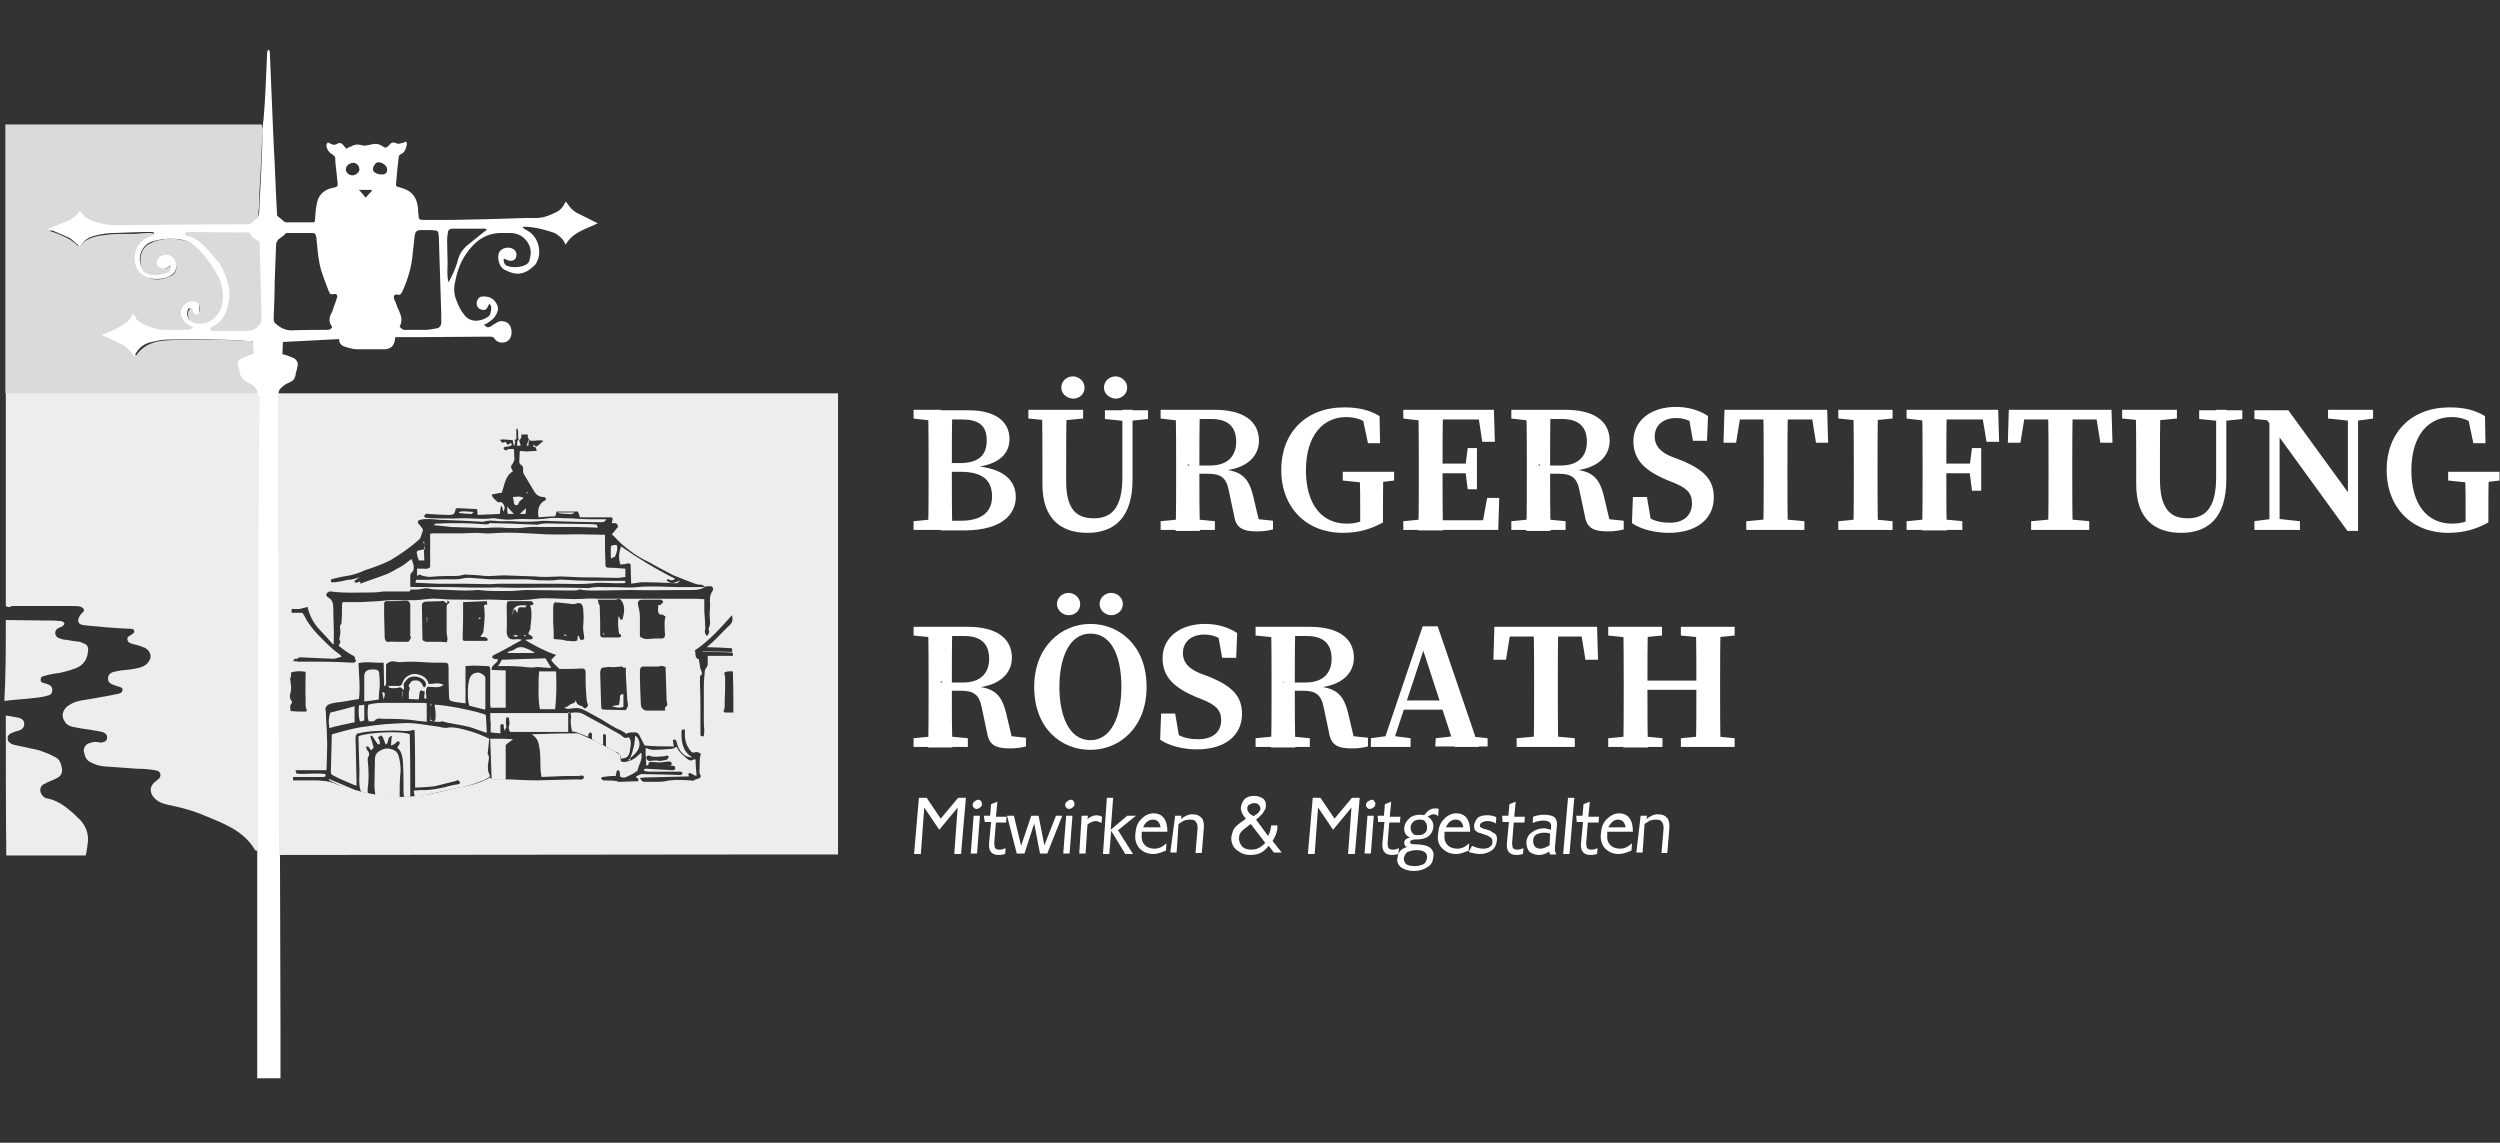 <?xml version="1.0" encoding="utf-8"?>
<!-- Generator: Adobe Illustrator 27.0.0, SVG Export Plug-In . SVG Version: 6.00 Build 0)  -->
<svg version="1.1" id="Ebene_1" xmlns="http://www.w3.org/2000/svg" xmlns:xlink="http://www.w3.org/1999/xlink" x="0px" y="0px"
	 viewBox="0 0 516.1 235.9" style="enable-background:new 0 0 516.1 235.9;" xml:space="preserve">
<rect x="0" y="0" width="516.1" height="235.9" fill="#333333" stroke="none"/>
<style type="text/css">
	.st0{fill:none;}
	.st1{fill:#EDEDED;}
	.st2{fill:#DADADA;}
	.st3{fill:#FFFFFF;}
	.st4{enable-background:new    ;}
</style>
<rect x="0.2" y="-0.4" class="st0" width="516" height="236.5"/>
<path class="st1" d="M1.2,125.1c0-14.6,0-29.2,0-43.9c0.4-0.4,1.1-0.3,1.6-0.3c10.4,0,20.8,0,31.1,0c5.9,0,11.9,0,17.8,0
	c0.5,0,1.1-0.1,1.6,0.2c0.3,0.4,0.3,1,0.3,1.4c0,7.9,0.2,16,0,23.9c-0.3,12.9-0.1,25.7-0.1,38.7c0,7.5,0,15,0,22.6
	c0,2.6-0.1,5.2-0.3,7.7c-0.2,0.4-0.4,0.2-0.6,0c-2.3-3.9-6.4-5.4-10.3-7c-2.5-1.1-5.3-1.8-7.8-2.3c-1.2-0.3-2.2-0.7-3-1.8
	c-0.7-1.2-0.4-2.1,0.5-2.9c0.2-0.1,0.4-0.3,0.5-0.4c0.4-0.3,0.7-0.6,0.6-1.2c-0.1-0.5-0.4-0.7-1.1-0.8c-1.2-0.2-2.4-0.3-3.6-0.3
	c-2.3-0.2-4.7-0.3-7-0.5c-1-0.1-1.8-0.4-2.6-0.8c-1-0.4-1.3-1.3-1.5-2.3c-0.1-0.7,0.4-1.5,1.2-1.7c0.5-0.2,1.2-0.3,1.7-0.2
	c0.2,0,0.4,0.1,0.7,0.1c0.6-0.1,1.2-0.3,1.2-1c0.1-0.6-0.4-1-1-1.2c-1.4-0.3-2.9-0.5-4.2-0.7c-0.7-0.1-1.5-0.3-2.1-0.4
	c-0.5-0.2-1.1-0.4-1.4-1c-0.7-1-0.6-2,0.2-2.9c0.8-0.8,2-1.3,3.2-1.5c2.2-0.4,4.4-0.7,6.7-1.2c0.4-0.1,0.8-0.1,1.3-0.3
	c0.3-0.1,0.5-0.4,0.5-0.7c0-0.4-0.3-0.5-0.6-0.6c-0.4-0.1-0.7-0.2-1.2-0.4c-0.6-0.2-1.2-0.5-1.2-1.3c0-0.7,0.4-1.2,1.2-1.4
	c1.2-0.3,2.2-0.4,3.4-0.5c0.6-0.1,1.3-0.2,2-0.4c0.6-0.2,1.2-0.4,1.7-1.1c0.8-1,0.6-2-0.4-2.8c-0.4-0.3-1-0.4-1.4-0.6
	c-0.4-0.1-0.7-0.2-1.2-0.3c-0.5-0.2-1.2-0.2-1.3-1c-0.1-0.6,0.5-0.7,1-1.1c0.3-0.2,0.5-0.4,0.4-0.7c-0.1-0.4-0.5-0.4-0.8-0.4
	c-3.1-0.1-6.1-0.4-9.3-0.7c-0.5-0.1-1.2-0.1-1.4-0.7c-0.2-0.6,0.2-1.2,0.5-1.6c0.1-0.1,0.3-0.3,0.4-0.4c0.4-0.4,0.3-0.7-0.3-1.1
	c-0.5-0.2-1.2-0.2-1.9-0.2c-4.1,0-8.4,0-12.5,0C2.1,125.4,1.6,125.4,1.2,125.1z"/>
<path class="st2" d="M53.2,81.2c-7.1,0-14.2,0-21.3,0c-10,0-19.8,0-29.8,0c-0.3,0-0.6,0-1,0c0-18.5,0-37.1,0-55.5c0.3,0,0.5,0,0.7,0
	c17.4,0,34.5,0,51.9,0c0.1,0,0.2,0,0.3,0c0.4,0.8,0.3,1.8,0.2,2.8c-0.2,1.6-0.2,3.1-0.3,4.7c-0.1,3-0.4,6-0.4,9
	c0,0.7-0.2,1.6-0.2,2.3s-1.2,2-2.1,2.2c-0.5,0-1.1,0.1-1.6,0.1c-1.3,0-2.6,0-4,0c-7.3-0.1-14.5,0.3-21.8,0.2c-1.7,0-3.3-0.3-4.9-0.7
	c-0.8-0.3-1.7-0.6-2.3-1.4c-0.3-0.3-0.4-0.4-0.8-0.1c-1.5,1.6-3.6,2-5.5,2.9c1,0.3,1.8,0.6,2.6,1c1.1,0.4,2,1,2.9,1.8
	c0.3,0.3,0.5,0.4,0.8,0.1c1.4-1.5,3.2-1.9,5.2-2.1c1.8-0.3,3.6-0.2,5.4-0.2c1.2,0,2.1-0.2,3.3-0.2c0.3,0,0.5,0,0.7,0
	c0.3,0,0.6,0.1,0.6,0.4c0.1,0.4-0.2,0.4-0.4,0.6c-0.2,0.2-0.6,0.3-1,0.4c-1.5,1-2.2,2.2-2.2,4c0,1.6,0.5,2.9,2,3.6
	c1.8,1,3.5,0.6,5.2-0.2c1.2-0.6,1.3-2.2,0.4-3.3c-0.6-0.7-2-0.8-2.6,0c-0.3,0.4-0.4,0.7-0.2,1.2c0.3,0.4,0.6,0.6,1.2,0.6
	c0.2,0,0.4-0.1,0.5-0.2c0.3-0.1,0.5-0.4,0.8-0.1c0.3,0.3,0.1,0.6-0.1,1.1c-0.2,0.3-0.4,0.5-0.8,0.6c-1,0.3-1.9,0.4-2.9,0.4
	C30.1,57,29.1,56,29,54.3c-0.1-1.9,0.4-3.3,2.1-4.1c3-1.5,7.8-1.3,10.5,1.6c1.7,1.9,3.1,3.8,4.2,6c1.1,2.2,1.1,4.6-0.1,6.9
	c-1,1.9-2.9,2.9-4.9,2.5c-1.2-0.2-2-1.2-2-2.4c0-0.4,0.1-0.7,0.4-1c0.4-0.2,0.8,0,1.1,0.4c0.1,0.2,0.3,0.4,0.5,0.5
	c0.6-0.4,0.5-1,0.4-1.5c-0.2-0.6-0.7-0.6-1.3-0.5c-1.9,0.4-2.5,2.1-1.3,3.6c0.4,0.4,0.8,0.7,1.4,1.2c0.2,0.1,0.4,0.3,0.4,0.5
	c0,0.3-0.3,0.4-0.5,0.5c-0.1,0-0.2,0.1-0.3,0.1c-3,0-6,0.4-8.9-0.8c-1.1-0.4-1.9-1.2-2.6-2.1c-1.4,2-3.6,2.9-5.9,3.8
	c2.3,1.1,4.4,1.9,5.9,3.9c2-2.9,4.9-3.1,7.7-3.2c3.7-0.1,7.4-0.1,11.1,0c1.5,0,3,0.2,4.4,0.2c1.1,0,1.2,0.3,1.3,1.3
	c0.1,1.7,0.1,1.7-1.4,2.2c-0.4,0.1-0.7,0.3-1.2,0.5c-0.4,0.4-0.7,0.8-0.4,1.5c0.2,0.4,0.4,1.1,0.4,1.5c0.1,0.7,0.6,1.2,1.3,1.5
	c0.7,0.4,1.4,0.7,1.8,1.5C53.3,80.6,53.5,80.8,53.2,81.2z"/>
<path class="st1" d="M1.2,147.7c1,0.2,1.9,0.3,2.8,0.5c0.5,0.2,1,0.5,1,1.2c0,0.5-0.1,0.8-0.6,1.2c-0.4,0.2-0.7,0.3-1.2,0.4
	c-0.3,0.1-0.6,0.3-1,0.4c-0.4,0.3-0.7,0.5-0.6,1.2c0,0.5,0.4,0.7,0.8,1c0.8,0.3,1.8,0.4,2.6,0.6c1.1,0.3,2,0.4,3.1,0.7
	c1.1,0.4,2,0.7,3.1,1.3c1.1,0.4,1.4,1.4,1.6,2.5c0.1,1-0.3,1.6-1.2,2c-0.5,0.3-1.2,0.5-1.8,0.8c-0.3,0.2-0.5,0.3-0.8,0.4
	c-1.1,0.7-0.8,2.1,0.3,2.8c0.1,0.1,0.2,0.1,0.4,0.1c2,0.4,3.6,1.5,5.2,2.9c0.5,0.4,1.1,1.1,1.6,1.5c1.3,1.4,1.9,3.1,1.6,5
	c-0.1,0.7-0.2,1.6-0.4,2.4c-5.5,0-10.9,0-16.4,0C1.2,167,1.2,157.4,1.2,147.7z"/>
<path class="st1" d="M1.2,128c2.9,0,5.8,0.1,8.6,0.1c0.8,0,1.7,0,2.5,0.1c0.3,0,0.4,0,0.6,0.1s0.4,0.3,0.4,0.4
	c0,0.2-0.2,0.4-0.3,0.5c-0.2,0.2-0.4,0.2-0.6,0.3c-0.5,0.2-1,0.5-1,1.2c0,0.5,0.4,1,1,1.1c0.4,0.2,1,0.3,1.5,0.3
	c0.8,0.2,1.8,0.3,2.6,0.4c0.4,0.1,0.8,0.4,1.2,0.5c0.4,0.3,0.5,0.7,0.5,1.2c-0.1,1.7-0.8,2.9-2.2,3.6c-1.2,0.5-2.3,0.8-3.6,1.1
	c-0.8,0.1-1.6,0.2-2.4,0.4c-0.4,0.1-0.6,0.2-1.1,0.3c-0.4,0.1-0.5,0.4-0.5,0.8c0,0.4,0.3,0.5,0.6,0.6s0.5,0.1,0.7,0.2
	c0.6,0.2,1.1,0.5,1.1,1.2s-0.3,1.1-1,1.2c-0.6,0.2-1.2,0.3-1.9,0.4c-2.3,0.3-4.7,0.4-7,0.7C1.2,139.2,1.2,133.7,1.2,128z"/>
<path class="st3" d="M92.9,62.3c0.4,1,0.7,2,1.4,2.9c0.5,0.7,1.5,1.3,2.3,2c0-0.1,0,0,0,0c-0.6,0.6-2.4,1.1-3.2,0.6
	c-0.2-0.1-0.4-0.4-0.4-0.5c-0.2-1.4-0.4-2.8-0.5-4.1C92.3,62.7,92.5,62.5,92.9,62.3z"/>
<path class="st3" d="M122.6,45.7c-1.2-0.6-2.4-1.2-3.6-1.8c-0.7-0.4-1.4-1.1-1.8-1.8c-0.1-0.1-0.3-0.3-0.4-0.5
	c-0.5,1-1.1,1.9-2.2,2.3c-1.4,0.7-2.8,1.2-4.4,1.1c-0.4,0-1,0-1.4,0c-5.2,0.2-10.3,0.3-15.5,0.4c-2,0-3.9,0-5.9,0c-0.9,0-1-0.2-1-1
	c-0.1-0.5-0.1-0.9-0.1-1.3c-0.2-2.3-1.2-3.7-3.4-4.3c-0.1,0-0.2-0.1-0.3-0.1c-0.9-0.2-0.9-0.2-0.8-1.2c0.1-1.6,0.3-3.3,0.5-5
	c0-0.3,0.2-0.6,0.5-0.7c0.9-0.4,1-1.3,1.2-2c0.1-0.2-0.1-0.3-0.2-0.6c-0.3,0.1-0.5,0.3-0.7,0.3c-0.5,0.1-0.9,0.3-1.2,0.1
	c-0.8-0.4-1.2-0.1-1.6,0.4c-0.6,0.6-0.7,0.6-1.3,0.2c-0.7-0.5-1.5-0.6-2.3-0.4c-0.7,0.2-1.6,0.4-2.3,0.1c-0.6-0.1-1.3-0.1-1.8,0.3
	c-0.5,0.1-0.7,0.3-1.1,0.5c-0.2-0.3-0.4-0.4-0.6-0.7c-0.3-0.4-0.8-0.7-1.3-0.3c-0.5,0.3-0.9,0.2-1.3,0c-0.2-0.1-0.4-0.2-0.6-0.3
	c-0.1,0.1-0.3,0.3-0.3,0.4c-0.1,0.8,0.5,1.7,1.1,2c0.3,0.2,0.6,0.4,0.7,0.8c0,1.4,0.3,2.9,0.4,4.3c0.2,1.8,0.3,1.6-1.4,2
	c-1.3,0.4-2.2,1.2-2.6,2.4c-0.2,0.6-0.3,1.3-0.4,1.9c-0.1,0.8-0.1,1.7-0.2,2.5c-0.1,0.1-0.2,0.2-0.3,0.2c-1.9,0-3.8,0-5.7,0
	c-0.1,0-0.3-0.1-0.4-0.2c-0.4-0.4-1-0.8-1.4-1.2c0,0,0-0.1,0-0.1c-0.3-4.9-0.4-9.6-0.7-14.5c-0.2-4.8-0.4-9.4-0.6-14.2
	c-0.1-1.6-0.1-3.3-0.2-4.9c0-0.1,0-0.5-0.4-0.5c-0.2,0.4-0.2,1.1-0.2,1.5c-0.2,4.2-0.3,8.5-0.7,12.9c0,0.2-0.1,0.4-0.1,0.7
	c-0.1,0.9,0,1.9-0.1,2.9c-0.2,5.2-0.4,10.3-0.7,15.5c-0.1,0.7-0.2,1.2-0.8,1.5c-0.1,0.1-0.3,0.2-0.4,0.4c-0.2,0.5-0.9,0.6-1.4,0.6
	c-0.2,0-0.4,0-0.6,0c-8.5,0-16.8,0.1-25.3,0.2c-1.2,0-2.2,0-3.3-0.2c-2-0.4-4-0.8-5.2-2.8c-0.8,1.1-1.8,1.9-3,2.3
	c-1.2,0.4-2.4,1-3.6,1.4c0.2,0.1,0.4,0.2,0.6,0.3c1.2,0.4,2.4,1,3.6,1.5c0.7,0.3,1.4,1.1,1.9,1.5c0.1,0.1,0.3,0.2,0.4,0.4
	c1.2-1.5,1.8-1.9,3.4-2.3c1.2-0.3,2.5-0.5,3.8-0.5c1.9-0.1,3.8-0.1,5.8-0.2c0.7,0,1.4,0,2,0c0.1,0,0.4,0,0.4,0.4
	c0,0.1-0.2,0.2-0.4,0.3c-2.4,0.8-3.7,2.6-3.6,5.1c0.1,1.3,0.6,2.3,1.6,3c1.5,1.2,4.4,1.2,6.1,0c1.2-0.8,1.2-2.7,0-3.7
	c-0.7-0.6-1.8-0.5-2.5,0c-0.6,0.6-0.8,1.4-0.4,1.9c0.5,0.6,1.4,0.7,2,0.3c0.2-0.1,0.3-0.2,0.6-0.4c0.1,1.1-0.2,1.4-1,1.6
	c-0.6,0.2-1.4,0.4-2.1,0.4c-1.3,0-2.4-0.3-2.8-1.4c-1-1.9-0.3-4.7,2-5.5c1.5-0.5,3-0.7,4.6-0.6c1.9,0,3.5,0.7,4.9,2
	c1.8,1.7,3.2,3.8,4.4,6c0.9,2.1,1.1,4.3,0.4,6.4c-0.9,2.1-2.7,3.4-5,3.1c-1.6-0.2-2.4-1.7-1.7-3.1c0.6-0.1,0.9,0.2,1,0.7
	c0.1,0.2,0.2,0.5,0.6,0.5c0.3,0,0.6-0.1,0.6-0.5c0.1-0.4,0.1-1.1,0-1.5c-0.1-0.5-0.7-0.7-1.1-0.7c-1.1,0-2,0.4-2.5,1.5
	c-0.4,0.9-0.1,1.7,0.4,2.4c0.2,0.5,0.8,0.7,1.2,1.1c0.3,0.1,0.5,0.2,0.8,0.4c-0.5,0.4-0.8,0.5-1.2,0.5c-1.6,0-3.1,0-4.7,0
	c-1.3,0-2.8-0.5-4.1-1c-0.8-0.4-1.6-1-2-1.8c-0.1-0.2-0.2-0.3-0.4-0.6c-0.7,1.5-1.8,2.3-3,2.9c-0.9,0.5-1.9,0.9-2.9,1.3
	c-0.2,0-0.3,0.1-0.6,0.3c0.5,0.2,0.7,0.3,1,0.4c1.2,0.5,2.3,1.1,3.5,1.7c0.7,0.5,1.4,1.1,1.8,1.8c0.1,0.1,0.2,0.2,0.4,0.5
	c0.7-1.6,1.8-2.5,3.2-2.9c1.3-0.3,2.5-0.6,3.8-0.6c5.5-0.1,11-0.1,16.3,0.3c0.5,0,0.8,0.1,1.2,0.1c0.1,0.8,0.1,1.7,0.2,2.5
	c-0.5,0.2-0.8,0.2-1.2,0.4c-0.4,0.3-1.1,0.4-1.5,0.7c-0.7,0.5-0.8,1-0.5,1.7c0.2,0.4,0.3,1,0.4,1.5c0.1,0.6,0.6,1.1,1.1,1.4
	c0.4,0.3,1,0.5,1.4,0.8c0.7,0.5,1,1,1.1,1.7c0,0.4,0.1,0.7,0.3,0.7c0,8.8-0.1,17.7-0.1,26.5c-0.1,7-0.1,14.1-0.1,21.1
	c0,14.9-0.1,30.1-0.1,45c0,0.4-0.1,0.7-0.1,1c0,0.4,0,1.1,0,1.5c0,15.2,0,30.5,0,45.6c1.6,0,3.2,0,4.8,0c0-0.3,0-0.5,0-0.8
	c0-3.1,0-6.2,0-9.3c0-11.7-0.1-23.4-0.1-35.2c0-0.3,0-0.5,0-0.8c0.3-0.4,0.2-1.1,0.2-1.6c-0.1-15.5,0.2-30.9-0.2-46.5
	c-0.1-2.9,0-5.8,0-8.7c0-12.2,0-24.6,0-36.9c0-0.5,0.1-1.2-0.3-1.6c0-0.8,0.6-1.2,1.1-1.6c0.4-0.4,1-0.5,1.4-0.8
	c0.6-0.2,0.9-0.8,1-1.3c0-0.5,0.3-1.1,0.4-1.8c0.2-0.6,0-1.2-0.5-1.6c-0.4-0.3-1.1-0.5-1.6-0.7c-0.4-0.1-0.6-0.2-1-0.3
	c0-0.8,0.1-1.7,0.1-2.5c3.9-0.2,7.7-0.4,11.6-0.6c0,1.2,0.8,1.5,1.6,1.7c0.7,0.2,1.4,0.4,2,0.4c2,0,3.9,0,5.9,0
	c1.2-0.1,1.8-0.7,2-1.8c0-0.2,0.1-0.4,0.1-0.7c0.3,0,0.5,0,0.8,0c1.4,0,2.9,0,4.3,0c4.8,0,9.4-0.1,14.2-0.1c0.6,0,0.9,0,1.2,0.4
	c0.4,0.7,1.3,1,2.3,0.7c0.8-0.3,1.1-1,1.2-1.7c0-0.1,0-0.2,0-0.4c0-0.8-0.4-1.7-1.1-2c-0.7-0.3-1.5-0.3-2.1,0.2
	c-0.4,0.2-0.7,0.4-1.1,0.7c-0.6,0.3-0.9,0.2-1.4-0.4c0.5-0.1,0.7-0.3,1-0.5c0.8-0.5,1.5-1.2,1.8-2.2c0.2-0.6,0.1-1-0.1-1.4
	c-0.5-1.1-1.3-1.6-2.5-1.7c-0.6,0-1.1,0-1.4,0.5c-0.4,0.6-0.4,1.3,0,1.8c0.2,0.3,0.8,0.5,1.2,0.5s0.6-0.3,0.8-0.7
	c0.1-0.2,0.2-0.3,0.3-0.6c0.5,0.4,0.4,0.8,0.4,1.2c-0.1,0.4-0.1,1-0.5,1.4c-1.5,1.1-3.9,1.5-5.2-0.5c-0.6-0.7-1-1.6-1.4-2.6
	c-0.6-1.3-0.7-2.8-0.3-4.2c0.4-2.1,1.1-4,2.3-5.7c1.8-2.6,4.1-4.3,7.5-4.2c0.4,0,1.1,0,1.5,0c1.6,0,2.8,0.7,3.6,1.9
	c0.8,1.2,0.8,2.4,0.4,3.7c0,0.3-0.2,0.5-0.4,0.7c-0.8,0.8-3.2,1-4.4,0.4c-0.4-0.3-0.6-0.7-0.5-1.4c0.4,0.1,0.7,0.3,1,0.4
	c0.7,0.1,1.1,0,1.4-0.4c0.3-0.5,0.3-1.3-0.1-1.7c-0.8-0.9-2.6-0.7-3.2,0.3c-0.5,0.8-0.3,3,1.1,3.7c2.2,1.2,4,1.1,5.9-0.7
	c0.6-0.4,0.8-1.1,1-1.6c0.6-1.8,0-4.8-2.6-6c-0.2-0.1-0.4-0.3-0.6-0.4c0.1-0.2,0.3-0.2,0.5-0.2c2.1,0.1,4.1,0.6,6.1,1.3
	c0.7,0.4,1.5,1,1.9,1.7c0.1,0.3,0.2,0.4,0.4,0.7c1.4-2.6,4.2-3.2,6.6-4.4C123,45.9,122.8,45.8,122.6,45.7z M69.6,61.4
	c-0.1,0.4-0.3,0.7-0.4,1.2c-0.3,0.6-0.4,1.3-0.7,1.9c-0.6,1-0.7,2,0.1,3c-0.3,0.5-0.6,0.6-1.1,0.6c-2.4,0-4.9,0-7.3,0.1
	c-1.3,0-2.3-0.5-3.3-1.4c-0.4-0.3-0.4-0.7-0.4-1.2c0.1-2.4,0.2-4.9,0.2-7.3c0.1-2.6,0.2-5.3,0.3-7.8c0-0.4,0.2-0.7,0.5-1.1
	c0.4-0.3,1-0.7,1.6-1.3c1.2,0,2.5,0,3.8,0c0.4,0,1,0,1.4,0c0.7,0,0.8,0.1,1,0.8c0.2,1.9,0.3,3.8,0.7,5.7c0.4,1.9,1.2,3.7,1.9,5.6
	c0.3,0.6,0.3,0.6,1.1,0.5C69.4,60.6,69.7,60.9,69.6,61.4z M72.8,36.2c-0.7,0-1.4-0.5-1.4-1.2c0-0.8,0.7-1.4,1.7-1.4
	c0.5,0.1,1.1,0.6,1.1,1.4C74.2,35.5,73.5,36.2,72.8,36.2z M75.5,40.8c-0.4-0.4-0.8-1-1.4-1.6c0.3,0,0.4,0,0.5,0c0.6,0,1.4,0,2,0
	c0.1,0.1,0.2,0.1,0.2,0.2C76.4,39.8,76,40.2,75.5,40.8z M79.2,36c-0.4,0-0.7,0-0.8,0c-0.5-0.1-1.1-0.3-1.3-0.7c-0.3-0.4,0-1,0.3-1.4
	c0.1-0.1,0.2-0.2,0.3-0.3c0.7-0.4,2.1,0.4,2.2,1.2C80,35.4,79.8,35.8,79.2,36z M91.1,66.6c0,0.6-0.4,1.2-1.1,1.2
	c-0.6,0.1-1.4,0.3-2,0.3c-1.6,0-3.1,0-4.7,0c-0.2-0.2-0.5-0.2-0.8-0.7c0.6-1.1,0.4-2-0.1-3.2c-0.4-0.7-0.6-1.6-1-2.4
	c-0.1-0.2-0.1-0.4-0.1-0.5c0-0.4,0.3-0.5,0.6-0.5c0.7,0.1,0.7,0.1,1.1-0.5c1.2-2.6,2-5.3,2.2-8c0.1-1.2,0.3-2.4,0.4-3.6
	c0.1-0.8,0.4-1.2,1.2-1.2c0.7,0,1.5,0,2.3,0c1.4,0.1,1.4,0.1,1.5,1.5c0,1.2,0.1,2.2,0.1,3.4c0.1,4.2,0.3,8.4,0.4,12.5
	C91.1,65.4,91.1,66.1,91.1,66.6z M100,47.8c-1.2,1-2.4,1.9-3.6,2.9c-1.1,1-1.7,2-2,3.5c-0.5,1.5-1.1,2.8-1.8,4.1
	c-0.4-1.5-0.2-2.8-0.2-4c0-1.6-0.1-3.2-0.1-4.8c0-0.5,0.1-1.2,0.2-1.7c0.1-0.4,0.4-0.5,0.7-0.6c2.2,0,4.4,0,6.9,0
	c0.1,0,0.2,0.1,0.4,0.2C100.3,47.6,100.1,47.8,100,47.8z"/>
<path class="st1" d="M85.6,164.4c-0.1-0.4-0.1-0.6-0.2-1.2c0.5,0,1-0.1,1.4-0.1c2.2,0.1,4.4-0.4,6.6-1c0.4-0.1,0.7-0.1,1.2-0.2
	c0.2,0,0.4-0.3,0.4-0.3c-0.1-0.2-0.2-0.4-0.4-0.5c-0.1-0.1-0.4,0-0.4,0.1c-1.5,0.4-2.9,0.7-4.4,1.1c-1.3,0.2-2.8,0.2-4.1,0.3
	c0-4,0-7.9-0.1-11.8c-0.2-0.1-0.2-0.2-0.3-0.1c-1.3,0.4-2.6,0.1-3.9,0.1c-2.3,0.1-4.7,0-7,0.5c-0.2,0.1-0.4,0.1-0.6,0.1
	c-0.4,0.3-0.4,0.6-0.4,1.2c0.1,2.9,0.1,5.6,0.2,8.5c0,0.3,0,0.6,0,1.1c-0.3-0.1-0.4-0.1-0.6-0.2c-1.4-0.6-2.9-1.2-4.2-1.9
	c-0.4-0.2-0.5-0.4-0.5-0.8c0.1-2.5,0.1-5.2,0.2-7.7c2.2-0.6,4.4-1.3,6.9-1.6c1.4-0.2,2.8-0.4,4.1-0.5c1.2-0.1,2.2-0.1,3.4-0.2
	c2.5-0.2,5.1,0.4,7.5,0.7c0.7,0.1,1.5,0.4,2.1,0.2c0.7-0.1,1.4,0,2,0.1c1.4,0.3,2.9,0.7,4.2,1.2c0.7,0.3,1.5,0.6,2.3,1
	c-0.1,1-0.2,1.8-0.3,2.8c0,0.2-0.1,0.4,0,0.4c0.4,0.5,0.2,1.1,0.1,1.7c-0.1,0.8-0.2,1.6,0.2,2.4c0.2,0.3,0.2,0.6-0.3,0.8
	c-0.4,0.2-0.7,0.5-1.2,0.6c-1.7,0.7-3.4,1.2-5.2,1.5c-2.4,0.5-4.9,1.1-7.3,1.6C86.4,164.3,85.9,164.4,85.6,164.4z"/>
<path class="st1" d="M101.2,147.2c1.5,0,2.9,0,4.2,0c2.4,0,4.8,0,7.2,0c1.6,0,3.2,0,4.8,0c0.5,0,1.2-0.2,1.8-0.1
	c0.4,0,0.8,0.1,1.2,0.3c2.1,1.2,4.3,2.3,6.5,3.6c0.5,0.3,1.2,0.6,1.7,1.1c0.4,0.3,0.5,0.3,1.2,0.1c0.4,0.4,0.5,1.1,0.4,1.7
	c-0.1,0.4-0.1,0.8-0.2,1.3c-0.1,0.5-0.4,1.2-1.1,1.3c-0.3,0.1-0.5,0.1-0.8,0.1c0.1-0.7-0.2-1.1-0.8-1.3c-0.7-0.2-1.4-0.7-2.2-1.2
	c0-0.6,0-1.3,0-2c0-0.4,0-0.6-0.6-0.5c0,0.7,0,1.4,0,2.2c-1-0.4-1.7-0.8-2.3-1.2c0-0.4,0-0.7,0-1.1c0-0.1-0.2-0.3-0.3-0.3
	c-0.1,0-0.3,0.2-0.4,0.3c-0.1,0.2,0,0.4-0.1,0.6c-1.2-0.4-2.1-1-3.3-1.1c-0.2-1-0.4-1.9-0.2-2.9c0-0.3,0-0.5-0.1-0.8
	c0-0.1-0.3-0.1-0.5-0.3c0,1.4,0,2.8,0,4.1c-4,0-7.9,0-12,0c-0.2-0.4-0.4-0.7-0.2-1.4c0.2-0.4,0-0.8,0-1.3c0-0.2-0.1-0.2-0.5-0.4
	c-0.2,0.5-0.2,1.2-0.1,1.8c0.1,0.4-0.1,0.6-0.4,1.1c0-0.4,0-0.5-0.1-0.8c0-0.3,0.1-0.6-0.4-0.6c-0.4,0-0.3,0.4-0.3,0.7s0,0.6,0,1.2
	c-0.6-0.1-1.3-0.1-2-0.2c0-0.7,0-1.4,0-2C101.2,148.6,101.2,148,101.2,147.2z"/>
<path class="st1" d="M84.7,164.5c-0.4,0-1,0-1.3,0c-0.1-0.6-0.1-1.3-0.1-2c0-1.7,0-3.3-0.1-5c-0.1-1.2-0.2-2.3-1.2-3.2
	c0.2-0.3,0.4-0.5,0.5-0.8c0.1-0.1,0-0.3-0.1-0.4c-0.1-0.1-0.3-0.1-0.4,0c-0.2,0.1-0.3,0.4-0.5,0.4c-0.2,0.2-0.4,0.3-0.8,0.4
	c0.1-0.7,0.1-1.4,0.2-2c-1.1,0.3-0.5,1.3-1.2,1.8c-0.4-0.4-0.4-1.4-1-1.9c-0.2,0.1-0.4,0.3-0.7,0.4c0.2,0.4,0.4,0.6,0.4,1.1
	c0.1,0.1,0,0.3-0.1,0.4c-0.2-0.1-0.4-0.1-0.4-0.2c-0.3-0.4-0.5-0.7-0.8-1.2c-0.2-0.3-0.3-0.5-0.6-0.4c0,0.1-0.1,0.2,0,0.3
	c0.2,0.5,0.4,1.2,0.5,1.7c0.2,0.4,0.2,0.4-0.4,1c-0.2-0.3-0.4-0.5-0.5-0.7c-0.1-0.1-0.3-0.1-0.4-0.1s-0.2,0.2-0.1,0.3
	c0.1,0.3,0.2,0.5,0.4,0.7c0.2,0.3,0.3,0.6,0.1,1c-0.1,0.2-0.2,0.4-0.2,0.7c0.2,2,0.3,4,0,6c0,0.3,0,0.5,0,1
	c-0.5-0.1-1.1-0.3-1.4-0.4c-0.5-1.4-0.3-2.9-0.3-4.3c-0.1-2.2-0.1-4.4-0.2-6.8c0-0.1,0-0.2,0-0.3c1.7-0.8,9-1.2,10.6-0.4
	C84.7,156.1,84.7,160.1,84.7,164.5z"/>
<path class="st1" d="M82.5,164.7c-1.7-0.1-3.3-0.3-5-0.4c-0.1-0.7-0.2-1.5-0.2-2.2c0-1.8,0.1-3.6,0.1-5.3c0-1,0.4-1.5,1.2-1.9
	c0.5-0.3,1.2-0.5,2-0.3s1.4,0.5,1.7,1.5c0.3,1.1,0.4,2,0.4,3.1C82.5,161,82.5,162.7,82.5,164.7z"/>
<path class="st1" d="M76,145.5c1.2-0.4,2.5-0.4,3.8-0.4c2.5,0,5,0,7.5,0c0.3,0,0.5,0,0.8,0.1c0,1.3,0,2.5,0,3.8
	c-0.6-0.1-1.3-0.1-2-0.2c-2.3-0.4-4.6-0.4-6.9-0.4c-0.6,0-1.3-0.3-1.9,0.4c-0.2,0.2-0.7,0.1-1.2,0.1C75.9,148.2,75.8,147.3,76,145.5
	z"/>
<path class="st1" d="M89.7,145.5c1.8-0.1,9.3,1.4,10.6,2.1c0.1,1.2,0.1,2.4,0.2,3.6c-0.2,0-0.2,0.1-0.3,0c-1.4-0.4-2.8-1.1-4.1-1.3
	c-1.6-0.4-3.2-0.5-4.8-1c-0.8,0.3-1.6,0-2.5-0.1c0.2-0.8,0.2-1.7,0.1-2.4c0,0.5,0.2,1.2,0,1.6c-0.2,0.6,0.2,0.7,0.7,1
	c0.1-0.2,0.3-0.4,0.3-0.6C90,147.5,89.9,146.5,89.7,145.5z"/>
<path class="st1" d="M114.8,138.6c0.1,2.6,0.1,5.2-0.2,7.8c-1.1,0-2,0-3.1,0c-0.4-0.7-0.4-6.1-0.2-7.8
	C112.4,138.6,113.6,138.6,114.8,138.6z"/>
<path class="st1" d="M105.9,152.6c-0.4,0.4-1,0.7-1.5,1.2c0,2.3,0,4.8,0,7.2c-1,0-1.9,0-2.9,0c-0.1-2.9-0.2-5.6-0.3-8.5
	C102.8,152.5,104.4,152.5,105.9,152.6L105.9,152.6z"/>
<path class="st1" d="M100.1,146.5c-1.1-0.3-2.1-0.5-3.2-0.8c-0.4-1.1-0.3-2.1-0.3-3.3c0-0.7,0.1-1.5,0.3-2.2
	c0.2-0.7,0.7-1.2,1.4-1.3c0.7-0.2,1.2,0.2,1.7,0.6c0.1,0.1,0.2,0.3,0.2,0.4c0,2,0,4.2,0,6.2C100.2,146.4,100.1,146.4,100.1,146.5z"
	/>
<path class="st1" d="M78.2,144.4c-1.1,0.2-2,0.3-3,0.4c0-1.2,0-2.2,0-3.4c0-0.4,0-1.1,0-1.5c-0.1-1.1,0.4-1.7,1.6-1.7
	c0.1,0,0.2,0,0.3,0c1,0,1.2,0.3,1.2,1.2c0.1,0.7,0.1,1.5,0.1,2.2C78.3,142.4,78.2,143.4,78.2,144.4z"/>
<path class="st1" d="M87.7,142.8c-0.3-0.1-0.5-0.2-0.8-0.3c-0.5,0.4-0.2,1.2-0.5,1.9c-0.5,0-1.2-0.1-2-0.1c0-0.4,0-0.8,0-1.3
	s0.4-0.8,0-1.3c-0.2-0.2,0.4-0.8,0.6-1.1c1.2-0.4,2,0,2.4,1.2c0.3,0.2,0.4,0,0.5-0.3c0.1-0.4,0-0.6-0.3-1c-0.7-0.8-2.5-1.2-3.4-0.4
	c-0.4,0.4-1.1,1-0.8,1.7c0,0.2,0,0.3-0.1,0.7c-0.4-0.6-0.7-0.7-1.2-0.5c-0.4,0.1-1.1,0.1-1.6,0c-0.1,0-0.2-0.2-0.4-0.4
	c0.8,0,1.6,0,2.2,0c0.4,0,0.5-0.1,0.7-0.4c0.3-1.1,1-1.7,2-2c0.4-0.1,0.7-0.1,1.2,0c1.2,0.3,2,0.8,2.3,2c1.1,0,2-0.4,3.1,0.2
	c-1.2,0.8-2.2,0.3-3.4,0.4c-0.5,0.8-0.1,1.7-0.2,2.5C87.5,144.2,87.5,144.2,87.7,142.8z"/>
<path class="st1" d="M73.2,149.1c-1.8,0.4-3.5,0.7-5.2,1.2c-0.2-1.2-0.2-2.1,0.2-3.2c1.6-0.4,3.3-0.8,5-1.3
	C73.2,146.9,73.2,148,73.2,149.1z"/>
<path class="st1" d="M102.8,137.5c0.4-0.5,0.5-0.8,0.8-1.3c3-0.1,6-0.2,9-0.3c0.4,0.6,0.7,1.2,1.2,2c-1.1-0.1-2-0.1-2.9-0.2
	c-0.4,0-0.6,0.1-1.1,0.1c-0.7,0-1.6-0.1-2.3-0.2c-1.3-0.1-2.5-0.1-3.8-0.1C103.4,137.5,103.2,137.5,102.8,137.5z"/>
<path class="st1" d="M110.4,134.8c-1.9,0-3.7,0-5.7,0c0.3-0.3,0.5-0.4,1-0.5c0.2-0.1,0.4-0.1,0.6-0.3c0.7-0.5,1.5-0.5,2.2-0.2
	S109.8,134.3,110.4,134.8C110.4,134.7,110.4,134.7,110.4,134.8z"/>
<path class="st1" d="M130.1,156.5c0.5-1.2,1-3,1-4.6c0.2,0.1,0.4,0.2,0.4,0.3c0.6,0.7,0.7,1.7,0.2,2.6
	C131.3,155.5,130.6,156.1,130.1,156.5C130.1,156.7,130,156.7,130.1,156.5z"/>
<path class="st1" d="M74.1,145.6c0.4,0,0.7,0,1.1-0.1c0,1.2,0,2.1,0,3.2c-0.2,0.1-0.3,0.1-0.4,0.2c-0.1,0-0.3,0-0.5,0
	C74,148,74,146.9,74.1,145.6z"/>
<path class="st1" d="M105.8,127c0-1.9,1-2.2,2.9-2c-0.1,0.2-0.2,0.4-0.3,0.4c-0.4,0-1-0.1-1.2,0c-0.3,0.2-0.3,0.6-0.4,1.1
	c-0.4-0.2-0.2-1-0.8-0.5C105.9,126.4,105.9,126.8,105.8,127z"/>
<path class="st1" d="M67.9,160.8c1.7,0.7,3.5,1.5,5.2,2.2c0,0.1-0.1,0.2-0.1,0.2c-1.7-0.5-3.3-1.2-4.8-2
	C67.9,161.1,67.9,161,67.9,160.8C67.8,160.8,67.9,160.8,67.9,160.8z"/>
<path class="st1" d="M79.2,144.4c-0.1-0.4-0.2-1.1-0.3-1.5C79.5,142.9,79.6,143.2,79.2,144.4z"/>
<path class="st1" d="M83,144.1c0-0.4,0-1,0-1.4h0.1C83.1,143.2,83.1,143.7,83,144.1C83.1,144.1,83.1,144.1,83,144.1z"/>
<path class="st1" d="M106.9,131.3c-0.4,0.2-0.6,0.2-1-0.1C106.3,131.2,106.7,130.9,106.9,131.3z"/>
<path class="st1" d="M88.9,145.9c0-0.2,0-0.4,0-0.6c0.1,0,0.1,0,0.2,0C89,145.6,89,145.7,88.9,145.9C89,145.9,88.9,145.9,88.9,145.9
	z"/>
<path class="st1" d="M108.4,131.4c-0.1-0.1-0.2-0.1-0.3-0.2c0,0,0-0.1,0.1-0.1s0.2,0.1,0.4,0.1C108.5,131.3,108.4,131.4,108.4,131.4
	z"/>
<path class="st1" d="M130.2,156.7c-0.1,0.1-0.2,0.2-0.4,0.3l-0.1-0.1c0.1-0.1,0.2-0.2,0.3-0.3C130.1,156.6,130.2,156.6,130.2,156.7z
	"/>
<path class="st1" d="M139.1,154.1c0,0.1,0.1,0.2,0.1,0.3h-0.1C139.1,154.3,139.1,154.2,139.1,154.1L139.1,154.1z"/>
<path class="st1" d="M86.6,118.6c-0.2,0.1-0.4,0.2-0.5,0.4c0-0.5,0-1.1,0-1.6c0.4,0,1.1,0,1.5,0c0.4,0.1,0.8,0,1.2-0.3
	c0-2.3,0-4.6,0-6.9c0.2,0,0.4-0.1,0.5-0.1c2,0,4.2,0,6.2,0c0.8,0,1.8-0.1,2.6-0.1c1.2,0,2.2,0.2,3.4,0.1c3.7-0.3,7.4,0,11.1,0.2
	c2.3,0.1,4.8,0,7.1,0c1.7,0,3.5,0.1,5.2,0.1c0,1.2,0,2,0,3.1s0.1,2.1,0.1,3.2c0,0.4,0.3,0.5,0.7,0.5c1.2,0,2.1,0.1,3.4,0.2
	c0,0.5,0,1.1,0,1.7c-0.5,0.1-1.2,0.2-1.7,0.2c-1.6,0-3.2-0.1-4.8-0.1c-1.5,0-3,0-4.4-0.1c-0.8,0-1.7-0.1-2.4-0.1
	c-1,0-1.9,0.1-2.9,0.1c-0.7,0-1.6,0-2.3-0.1c-2-0.1-3.9-0.1-5.9-0.2c-1.5-0.1-3,0.2-4.6,0.1c-1.4-0.2-2.8-0.2-4.1-0.3
	c-0.2,0-0.3,0-0.4,0.1c-1.2,0.3-2.2,0.2-3.3,0.2c-1.2,0-2.4,0.1-3.7,0.2C87.7,119,87.2,118.9,86.6,118.6z"/>
<path class="st1" d="M69.3,121.4c0.1,0,0.2-0.1,0.3-0.1c2.6,0,5.2,0.1,7.7,0c1.6,0,3.2-0.2,4.8-0.2c1.5,0,3,0.1,4.4,0.1
	c2.1,0,4.3,0,6.5,0c1.5,0,3,0.1,4.4,0.1s2.9,0,4.1,0c0.7,0,1.5-0.1,2.2,0c3.1,0.1,6.1,0,9.3,0c2.8,0,5.3,0,8,0.1c0.2,0,0.4,0,0.6,0
	c1.6-0.4,3.2-0.1,4.8-0.2c1.7,0,3.5,0.2,5.2,0c3-0.3,6,0,9,0c1.6,0,3.1,0,4.9,0c-1.2,0.7-2.3,0.6-3.5,0.6c-3.9,0-7.9,0.1-11.9,0
	c-1.9,0-3.8,0.1-5.7,0.1c-1.5,0-3.1,0.1-4.6-0.2c-0.3-0.1-0.5,0.2-1,0.2s-1.2,0-1.8,0c-2.8,0-5.4-0.1-8.2-0.1
	c-1.2,0-2.2,0.2-3.4,0.2c-2.1,0-4.3,0.1-6.5-0.2c-0.2,0-0.3,0-0.4,0c-2.9,0.3-5.6-0.1-8.4-0.1c-0.5,0-1.1-0.1-1.6-0.2
	c-0.8-0.2-1.6,0.2-2.4,0.2c-1.2,0-2.4,0-3.6,0c-1.3,0-2.6-0.1-3.8,0c-1.7,0.1-3.4-0.1-5.1-0.1c-1.3,0-2.8-0.1-4-0.1
	C69.7,121.6,69.5,121.5,69.3,121.4C69.3,121.5,69.3,121.5,69.3,121.4z"/>
<path class="st1" d="M129.1,119.9c0,0.4,0,0.5-0.4,0.5c-0.5,0-1.1,0-1.6,0c-1.5,0-3.1-0.2-4.6,0c-2.6,0.3-5.2,0.1-7.7,0.1
	c-2,0-4.1,0-6.1,0c-1.9,0-3.7,0-5.6,0c-0.6,0-1.3,0.1-2,0.1c-2,0-3.8-0.1-5.8-0.1c-1.6,0-3.2,0-4.8,0c-0.1,0-0.2,0-0.3,0
	c-1.4-0.1-2.9-0.1-4.4-0.2c0-0.2,0-0.4,0.1-0.6c0.6,0,1.3,0,1.9,0c1.2,0,2.3-0.1,3.5-0.1c0.7,0,1.4,0,2.1,0s1.5,0,2.2-0.2
	c0.8-0.2,1.8-0.1,2.8,0c1.1,0,2,0.2,3.1,0.2c2.3,0,4.8,0,7.1,0c1.1,0,2,0.2,3,0.2c1.2,0,2.3,0.1,3.5-0.1c0.5-0.1,1.2,0,1.7,0
	c1.6,0.1,3.3,0.2,4.9,0.2c2.2,0,4.4,0,6.9,0C128.6,119.9,128.9,119.9,129.1,119.9z"/>
<path class="st1" d="M128.2,112.8c3.6,2.5,7.2,4.7,11.2,6.7c-0.4,0.3-0.8,0.4-1.2,0.2c-0.3-0.2-0.4-0.2-0.6,0.1c1,1,1.9,0.4,2.8,0
	c-0.3,0.4-0.5,0.7-1.2,0.6c-2.1-0.1-4.3-0.2-6.5-0.2c-0.7,0-1.6,0.2-2.4,0.3c0-1.2-0.1-2.1-0.1-3.2c0-0.2,0-0.4,0-0.5
	c0-0.4-0.2-0.5-0.5-0.5c-0.4,0-0.6,0.2-1.1,0.2c-0.2,0-0.4,0-0.5,0.1C127.6,115.2,127.8,114.1,128.2,112.8z"/>
<path class="st1" d="M123.2,108.3c0.1,0.2,0.1,0.4,0.2,0.6c-0.1,0-0.2,0.1-0.4,0c-1.3,0-2.5-0.1-3.8-0.1c-1.2,0-2.3,0-3.5,0
	s-2.1,0-3.3,0c-1.4,0-2.9-0.1-4.1,0.1c-1.3,0.2-2.5,0.1-3.7,0.1c-0.4,0-0.8-0.1-1.2-0.1c-1.2,0-2.2,0-3.4,0.1c-0.2,0-0.3,0-0.4,0
	c-2.1-0.1-4.2-0.1-6.4-0.2c-1.2-0.1-2.4-0.3-3.7-0.4c0.2-0.1,0.3-0.3,0.4-0.3c1.8-0.1,3.5-0.1,5.3-0.1c1.4,0,2.9,0.1,4.3,0.2
	c0.5,0,1.2,0.2,1.6-0.2c0.1-0.1,0.2,0,0.4,0c1.3,0,2.6,0.1,3.9,0.1c1.7,0.1,3.4,0.1,5.2,0.2c0.2,0,0.3,0.1,0.4,0
	c1.4-0.4,2.9-0.2,4.3-0.2c2.4,0,4.8,0.1,7.2,0.1C122.7,108.3,123,108.3,123.2,108.3z"/>
<path class="st1" d="M87.6,115.7c-0.4,0-0.7,0-1.1,0c-0.2-0.4-0.4-1-0.4-1.3c-0.2-0.5,0-0.7,0.5-0.8c0.3-0.1,0.6-0.1,1.1-0.2
	c-0.1-0.5-0.2-1.2-0.3-1.6c0.1,0,0.1,0,0.2,0C87.5,112.9,87.5,114.2,87.6,115.7z"/>
<path class="st1" d="M126.1,115.3c0-1,0-1.7,0-2.3c0-0.4,0.3-0.5,1.2-0.5c0.3,0.8,0,1.7-0.4,2.5C126.7,115,126.4,115.1,126.1,115.3z
	"/>
<path class="st1" d="M105.9,102.6c0.7,0,1.4-0.3,2.2,0.2c-0.4,0.4-1,0.6-1.1,1.3c0,0.1-0.4,0.2-0.5,0.2c-0.2,0-0.3-0.2-0.4-0.4
	C106.1,103.4,105.9,102.9,105.9,102.6z"/>
<path class="st1" d="M97.8,105.7c-0.3,0.2-0.4,0.4-0.4,0.4c-0.8,0-1.8-0.1-2.6-0.2l-0.1-0.1C95.1,105.5,95.6,105.5,97.8,105.7z"/>
<path class="st1" d="M115.1,105.8c1.1,0,2.1,0,3.5,0c-0.6,0.6-1.2,0.2-1.8,0.3C116.2,106,115.6,106.1,115.1,105.8z"/>
<path class="st1" d="M106.1,106.1c-0.4,0-0.7,0-1.2,0c-0.3-0.4-0.1-1.1-0.2-1.6C105.2,105.2,105.6,105.6,106.1,106.1z"/>
<path class="st1" d="M107.3,106.1c0.4-0.4,0.8-0.7,1.3-1.2c0,0.4-0.1,0.8-0.1,1.2C108.1,106.1,107.6,106.1,107.3,106.1z"/>
<path class="st1" d="M106.8,92.1c0-0.5-0.2-1,0.3-1.4c0.1,0.4,0.3,0.8,0.4,1.3C107.2,92,107,92,106.8,92.1z"/>
<path class="st1" d="M106.1,92.1c-0.1-0.5-0.2-1-0.3-1.4c0.2,0.1,0.4,0.1,0.4,0.1C106.4,91.3,106.4,91.6,106.1,92.1z"/>
<path class="st1" d="M109.1,92c-0.2,0-0.3,0-0.4,0c0.1-0.4,0.3-0.7,0.4-1.2h0.1C109.1,91.3,109.1,91.6,109.1,92z"/>
<path class="st1" d="M108.6,101.7c0.2,0,0.4,0,0.4-0.1c0,0.1,0,0.1,0,0.2c-0.2,0-0.4,0-0.4,0.1C108.6,101.8,108.6,101.7,108.6,101.7
	z"/>
<path class="st1" d="M109.8,91.6L109.8,91.6L109.8,91.6z"/>
<path class="st1" d="M116.4,131c0.2,0,0.4,0,0.6,0.1c0,0,0,0,0,0.1c-0.2,0-0.4,0-0.6,0C116.5,131,116.5,131,116.4,131z"/>
<path class="st1" d="M127.8,145.5c0.1-0.5,0.2-1.2,0.2-1.7c0-0.4,0.3-0.5,0.7-0.5c0,0.8,0,1.8,0,2.6c-0.7,0.4-1.6,0.1-2.4-0.1
	C126.7,145.7,127.1,145.6,127.8,145.5z"/>
<path class="st1" d="M88.1,128.6c0-0.4,0-0.7,0-1.2h0.1C88.2,127.7,88.2,128.2,88.1,128.6L88.1,128.6z"/>
<path class="st1" d="M99.2,127.6c0,0.1-0.1,0.2-0.1,0.2c-0.1,0-0.2-0.1-0.3-0.1c0-0.1,0.1-0.2,0.1-0.2
	C99.1,127.5,99.2,127.5,99.2,127.6z"/>
<path class="st1" d="M99.9,125L99.9,125C99.9,124.9,99.9,124.9,99.9,125C100,124.9,100,124.9,99.9,125z"/>
<path class="st1" d="M124.5,130.6c0.1,0.1,0.2,0.3,0.3,0.4C124.4,131,124.5,130.9,124.5,130.6z"/>
<g>
	<path class="st1" d="M57.4,81.2c0,0.2,0,0.4,0,0.7c0,16.7,0.1,33.2,0.1,49.8c0,14.6,0.1,29.2,0.1,43.8c0,0.4,0,0.7,0,1
		c0.3,0,0.5,0,0.7,0c31.8,0,63.5-0.1,95.4-0.1c6.1,0,12.2,0,18.2,0c0.4,0,0.7,0,1.1,0c0-31.7,0-63.4,0-95.2
		C134.5,81.2,95.9,81.2,57.4,81.2z M60.2,125.7c0.5,0,1.2,0.1,1.7,0c0.5-0.1,1.1-0.3,1.6-0.4c0.4,1.8,1.2,3.3,2.4,4.6
		c1,1.1,1.9,2,2.9,3.2c0.1-0.4,0.1-0.5,0.1-0.6c0.1-2.3-0.1-4.7-0.1-6.9c0-1.1-0.2-1.8-1.1-2.3c-0.3-0.2-0.4-0.4-0.3-0.7
		c0.2-0.3,0.4-0.5,0.8-0.5c3,0.4,6,0.2,9,0.2c0.6,0,1.3-0.1,1.9-0.2c0.1,0,0.3,0,0.4,0c1.6,0,3.3,0,4.9,0c0.1,0,0.2-0.1,0.3-0.1
		c0-1.1,0-2,0-3.1c0-0.3,0.1-0.6,0.3-0.7c0.5-0.4,0.4-1,0.4-1.5c-0.1-0.4-0.3-0.8-0.4-1.3c-0.7,0.4-1.4,1.1-2.1,1.5
		c-1,0.5-2,1.2-3,1.6c-1.8,0.7-3.7,1.3-5.5,2c0-0.2,0-0.3-0.1-0.5c-0.2,0.2-0.5,0.2-0.8,0.3c-0.1,0-0.3-0.1-0.3-0.2
		c0-0.1,0-0.3,0.1-0.3c0.2-0.1,0.5-0.1,0.5-0.5c-0.6,0.2-1.3,0.4-2,0.4c-0.8,0.2-1.8,0.4-2.6,0.5c-0.1,0-0.3,0-0.4,0
		c-0.3,0-0.5,0.1-0.5-0.3c0-0.3,0.3-0.4,0.4-0.4c1-0.2,1.9-0.5,2.9-0.6c1.3-0.2,2.5-0.6,3.8-1.2c1.8-0.6,3.6-1.2,5.3-2.1
		c2-1.2,4-2.6,5.8-4.2c0.5-0.5,0.5-1.2,0.8-1.9c0.1-0.2-0.2-0.5-0.4-0.8c-0.2-0.3-0.4-0.4-0.5-0.6c-0.3-0.4-0.1-0.7,0.4-0.8
		c1.3-0.3,2.6-0.1,3.9,0c1.7,0.1,3.3,0.1,5,0.2c1.3,0.1,2.6,0.1,3.9,0.2c0.1,0,0.1,0,0.2,0c1.4-0.5,2.9,0,4.2-0.1
		c1.4-0.1,2.9,0.1,4.2,0.1c1.1,0,2,0,3-0.1c1.2-0.2,2.4,0,3.7,0c3.1,0.1,6.2,0.2,9.3,0.2c0.4,0,0.7-0.1,1-0.6c-1.2,0-2.1,0-3.2,0
		c-1.4,0-2.9-0.1-4.3-0.2c-0.1,0-0.1,0-0.2,0c-1.5,0-3-0.2-4.4,0c-2.3,0.4-4.6,0-6.9,0.2c-0.8,0.1-1.7,0.1-2.5,0
		c-0.7,0-1.5-0.3-2.2-0.2c-2.1,0.3-4.3-0.1-6.5,0c-1.7,0.1-3.3,0-5,0c-0.6,0-1.3,0-2-0.1c-0.2,0-0.4-0.2-0.5-0.4
		c0.2-0.1,0.3-0.3,0.4-0.4c0.2-0.1,0.4,0,0.6,0c1.4,0.1,2.9,0.2,4.3,0.2c0.7,0,1.1-0.2,1.2-1c0.1-0.4,0.3-0.4,0.5-0.4
		c1.3,0.1,2.6,0.1,4,0.2c0,0.4,0.1,0.7,0.1,1.2c1.5-0.1,3-0.1,4.6-0.2c0-0.4,0.1-1.1,0.2-1.6c0.1,0,0.1,0,0.2,0
		c0.1,0.3,0.2,0.5,0.3,1.1c0.4-0.5,0.3-1.1,0.1-1.4s-0.4-0.7-1-0.5c-0.1,0-0.3,0-0.3-0.1c-0.4-0.4-1-0.7-1.2-1.5
		c0.8-0.2,1.6-0.3,2.1-0.4c0.6-1.7,0.7-3.5,2.3-4.4c-0.2-0.4-0.4-0.6-0.4-1c0-0.3,0.3-0.4,0.4-0.7c0.1-0.3,0.3-0.5,0.3-0.8
		c0-0.7-0.1-1.4-0.1-2.1c-0.4,0-1.1-0.1-1.5,0.2c-0.3,0.2-0.3,0.1-0.7-0.4c0.4-0.5,1.3-0.1,1.8-0.7c-0.1-0.1-0.2-0.3-0.2-0.4
		c-0.3,0.2-0.5,0.4-0.6,0.4c-0.3-0.1-0.4-0.4-0.5-0.6c-0.7,0.3-0.7,0.3-1.2-0.4c1.2-0.3,2.2,0.3,3.4-0.1c0-0.7,0-1.5,0-2.2
		c0.1,0,0.2,0,0.2,0c0.4,0.7-0.1,1.7,0.4,2.4c0.4-0.4,0.5-0.7,0.4-1.2c0.4,0,1,0,1.4,0c-0.1,0.5-0.1,0.5,0.3,1.2
		c0.8,0.3,1.8-0.2,2.9,0.1c-0.5,0.4-0.8,0.7-1.3,1.1c-0.4,0.2-0.5-0.1-0.7-0.4c0,0.2-0.1,0.4-0.1,0.6c0.6-0.2,0.6,0.4,0.7,0.8
		c-0.3,0-0.4,0-0.5,0c-0.5,0-1.1,0.1-1.6,0.1c-0.4,0-1-0.1-1.4-0.1c0,0.7-0.1,1.5-0.1,2.2c0,0.3,0.1,0.5,0.4,0.7
		c0.4,0.2,0.4,0.5,0.4,1.1c-0.1,0.4,0.1,0.7,0.4,1.2c0.6,1,1.2,2,1.8,3c0.4,0.8,1.1,1.3,2,1.3c0.4,0,0.5,0.2,0.5,0.6
		c-1.5,0.7-1.8,2-1.5,3.6c1.2-0.1,2.2-0.2,3.4-0.2c0.1-0.3,0.2-0.5,0.3-1c1.5,0,3,0,4.4,0c0.2,0.4,0.3,0.7,0.4,1.2
		c2.1,0,4.4,0,6.6,0c0.4,0.4,0,0.7,0,1.2c0.2,0,0.4,0,0.5,0c0.4,0,0.6,0.1,0.7,0.4c0.2,0.4,0,0.5-0.2,0.7c-0.3,0.4-0.5,0.7-1,1.2
		c0.6,0.5,1.2,1.2,1.8,1.8c1.7,1.5,3.6,2.9,5.6,3.8c1.8,1,3.6,2,5.4,2.9c1.5,0.6,3,1.2,4.4,1.7c0.3,0.1,0.6,0.2,1.1,0.2
		c0.4,0,0.6,0.1,0.8,0.4c0.4,0,0.8-0.1,1.2-0.1c0.5,0,0.8,0.5,0.5,1c-0.6,0.8-0.6,1.8-0.5,2.9c0,0.6-0.1,1.3-0.1,2
		c0,0.5,0.1,1.2,0.1,1.8c0,0.2-0.1,0.4-0.1,0.4c0,0.4-0.4,0.6-0.1,1.2c0.1,0.1-0.1,0.4-0.2,0.7c-0.2,0.3-0.4,0.3-0.5,0
		c-0.1-0.2-0.2-0.4-0.2-0.7c0-0.2,0.1-0.4,0.1-0.4c0-1.2-0.1-2.5-0.2-3.7c0-0.8,0-1.6,0-2.5c-0.5,0-1.2-0.1-1.7-0.1
		c-1.1,0-2.1,0-3.2,0c-2.1,0-4.3,0-6.5,0c-1.3,0-2.6,0-3.9,0c-2.1,0-4.2,0-6.4,0c-1,0-2-0.1-2.9,0c-2.9,0.2-5.7-0.1-8.5-0.1
		c-1.1,0-2,0.2-3.1,0.3c-1.2,0.1-2.3,0.1-3.6,0.1c-2,0-4-0.2-6-0.1c-1.1,0.1-2,0-3.1,0c-2,0-4.2,0-6.2-0.2c-1.2-0.1-2.2,0.1-3.3,0.2
		c-0.7,0.1-1.6,0.1-2.3,0.1c-1.3,0-2.6,0-3.8,0c-1,0-1.8,0.1-2.8,0.2c-1.2,0.1-2.4,0.1-3.6,0.2c-1.2,0-2.5,0-3.8,0
		c0,0.3-0.1,0.5-0.1,0.7c0,1.2,0,2.3-0.1,3.6c0,0.1-0.1,0.3-0.2,0.4c-0.1,0.2-0.2,0.4-0.1,0.5c0.1,0.7,0.1,1.4-0.1,2.1
		c0,0.2-0.1,0.4,0,0.5c0.3,0.4,0.1,0.7-0.2,1.2c1,0.8,1.9,1.5,2.9,2c0.4,0.2,0.5,0.3,0.5,0.8c0.1,0.1,0.2,0.3,0.2,0.3
		c0,0.1-0.2,0.3-0.4,0.4c-0.1,0-0.2,0-0.3,0c-2.1-0.1-4.2-0.2-6.4-0.2c-1.6,0-3.3,0-4.9,0c-0.2-0.1-0.6-0.1-1-0.1
		c0.2-0.4,0.3-0.5,0.4-0.5c0.2,0,0.3,0,0.5,0c0.1-0.2,0.3-0.3,0.6-0.3c1.5,0.1,3,0.1,4.4,0.2c0.8,0,1.7,0.1,2.4,0.1
		c0.5,0,1.1-0.3,1.7-0.4c-0.2-0.3-0.2-0.4-0.4-0.5c-1.4-1-2.5-2.1-3.7-3.3c-1.1-1.1-1.9-2-2.8-3.3c-0.4-0.5-0.6-1.3-1.2-2
		c-0.6,0-1.4,0-2.2,0C60.2,126.2,60.2,126.1,60.2,125.7z M136.3,126.9c0.4-0.1,0.4-0.1,1.1,0.4c-0.1,0.4-0.2,0.7-0.2,1.2
		c0,0.8,0,1.7,0.1,2.5c0,0.5-0.2,0.8-0.7,0.8c-0.8,0-1.7,0-2.5,0.1c-0.7,0.1-1.4,0-2-0.5c0-1.4,0-2.8,0-4.1c0-0.8-0.2-1.7-0.4-2.5
		c-0.1-0.6,0.2-1,0.8-1c1.2,0,2.5,0,3.7,0c0.1,0,0.2,0,0.3,0c0.1,0.1,0.4,0.3,0.4,0.4c0,0.2-0.2,0.4-0.3,0.4
		c-0.2,0.4-0.5,0.3-0.7,0.3C135.9,125.6,135.6,126.4,136.3,126.9z M132.2,138c0.1-0.3,0.3-0.4,0.6-0.4c1,0,2,0,2.9,0
		c0.2,0,0.4,0,0.6-0.1c0.4-0.1,0.6,0,1.1,0.2c0.1,2,0.1,4.2,0.2,6.4c0,0.3,0,0.6,0.1,1c0.2,0.5-0.1,0.7-0.4,0.9c0,0.3,0,0.5,0,0.7
		c-1.3,0-2.5,0-3.8,0c-0.5,0-1.2-0.5-1.2-1.2c-0.1-2.2-0.2-4.4-0.2-6.9C132.1,138.4,132.1,138.2,132.2,138z M127.8,130.8
		c0,0,0.2,0.1,0.3,0.2c0.1,0.1,0.2,0.4,0.1,0.4c-0.1,0.1-0.3,0.2-0.4,0.2c-1.1,0-2.1,0-3.2,0c-0.6,0-0.7-0.2-0.7-0.8
		c0-2,0-3.8-0.1-5.8c-0.2-0.2-0.3-0.6-0.4-1.2c1.2,0,2.2,0,3.4,0c0.2,0,0.4,0,0.6-0.1c0.7-0.1,0.7,0,1.1,0.6c0.6,1.3,0.3,2.4,0,3.6
		c-0.7,0.2-0.4-0.4-0.8-0.7C127.5,128.4,127.6,129.5,127.8,130.8z M124.6,137.8c0.4,0,1-0.2,1.4-0.1c0.8,0.1,1.7-0.1,2.5-0.1
		c0.1,0.3,0.3,0.3,0.7,0.2c0,0.5,0,1.1,0,1.5c0.1,1.8,0.2,3.6,0.3,5.3c0,0.2,0.1,0.4,0.1,0.5c0,0.3,0.1,0.4,0,0.7
		c-0.1,0.3-0.3,0.5-0.4,0.8c-1.5,0-3-0.1-4.4-0.1c-0.6,0-0.7-0.2-0.7-0.8c-0.1-2.2-0.1-4.4-0.2-6.8
		C123.9,138.3,124.1,137.8,124.6,137.8z M114.2,128.5c0-0.2,0-0.4,0-0.6c0-0.6,0-1.4,0-2c0-0.2,0-0.4,0-0.5c0.1-1.1,0.1-1.1,1.2-1
		c1,0.1,1.8,0.2,2.8,0.3c0.3,0,0.5,0,0.7-0.1c1-0.3,1.4,0.1,1.5,1.2c0.1,1.2,0.1,2.1,0,3.3c-0.1,0.8,0.1,1.6,0.2,2.4
		c0,0.4,0,0.5-0.4,0.6c-0.4,0.1-0.5-0.2-0.6-0.5c0-0.2-0.1-0.3-0.3-0.4c0,0.3-0.1,0.5-0.1,1c-0.7,0.4-1.6,0-2.3,0.1
		c-0.9-0.4-1.7-0.2-2.6-0.4c0-0.5,0-1.2,0-1.6C114.3,129.8,114.2,129.1,114.2,128.5z M99.8,130.3c0,0.4-0.4,0.6-0.6,1.2
		c0.3,0,0.5,0,0.7,0c0.2,0,0.4,0.1,0.6,0.2c0.1,0.1,0.2,0.3,0.2,0.4s-0.2,0.2-0.4,0.2c-0.4,0-0.8,0-1.2,0c-1,0-2,0-2.9,0
		c-0.5,0-0.7,0-0.7-0.5c0-1.3,0.1-2.6,0.1-3.8c0-0.8,0-1.8,0-2.6c0-0.3,0-0.6,0-1.1c1.7-0.1,3.3-0.1,4.9-0.2c0,0.3,0.1,0.5,0.1,0.7
		c-0.3,0-0.5,0-0.7,0.2C100.2,126.8,100,128.5,99.8,130.3z M92.2,132.6c-0.3,0-0.6-0.1-1.1-0.1c-1,0-1.8,0-2.8,0
		c-0.3,0-0.4,0-0.6-0.1c-0.4-0.1-0.5-0.3-0.5-0.6c0-2.2-0.1-4.4-0.1-6.8c0-0.5,0.2-0.7,0.8-0.8c1.1,0,2.1-0.1,3.2-0.1
		c0.6-0.2,0.8,0.3,1.2,0.5c0-0.3,0.1-0.4,0.1-0.7c0.2,0.2,0.3,0.4,0.4,0.4c0,0.1,0,0.2-0.1,0.2c-0.4,0.2-0.5,0.4-0.5,1.1
		c0,1.7,0,3.3,0,5C92.2,131.2,92.6,131.8,92.2,132.6z M84.7,131.2c0.3,0.6-0.1,0.9-0.4,1.3c-0.8,0-1.7,0-2.5,0c-0.4,0-1.1-0.1-1.5,0
		c-0.4,0.1-0.7-0.1-0.8-0.5c-0.1-0.3-0.1-0.6-0.1-1c0-1.4-0.1-2.8-0.1-4.1c0-0.7,0-1.5,0-2.2c0-0.5,0.3-0.7,0.8-0.6
		c1.2,0,2.2,0,3.4-0.1c0.7-0.1,1.2,0.2,1.2,1c0,2,0,3.8,0,5.8C84.7,131,84.6,131.2,84.7,131.2z M60.2,145.2c0.1-0.1,0.1-0.4,0-0.5
		c-0.4-0.4-0.4-1-0.3-1.4c0.4-1.2,0.1-2.1,0-3.2c0.2-0.3,0.2-0.8,0.2-1.3c1.1-0.3,2-0.3,3-0.1c0,2-0.1,3.8,0,5.8
		c0,0.6-0.1,1.4,0.2,2c0.1,0.3,0,0.4-0.4,0.4c-1,0-1.9,0-2.9-0.1C59.9,146.2,59.8,145.6,60.2,145.2z M144.6,160
		c0.2,0.3,0,0.5-0.3,0.7c-0.4,0.1-0.7,0.2-1.1,0.4c-0.2,0.2-0.5,0-0.8,0c-1.7-0.1-3.5-0.2-5.2,0.2c-0.6,0.1-1.4,0.1-2.1,0.1
		c-0.5,0-1.2,0-1.8,0c-0.7,0-0.7,0-1.2-0.8c0.4,0,0.6-0.1,1.1-0.1c2.9-0.1,5.5-0.1,8.4-0.2c0.2,0,0.4,0,0.6,0c0-0.2-0.1-0.4-0.1-0.6
		c0.6-0.4,1.1,0.6,1.7,0.4c-0.1-1.2-0.2-2.1-0.2-3.3c-0.2,0-0.4-0.1-0.4,0c-0.6,0.4-1.1,0.1-1.5-0.3c-0.7-0.6-1.5-1.2-1.9-2.1
		c0-0.1-0.1-0.2-0.2-0.2c-0.4,0.2-0.6,0.4-1,0.4c-1.3,0.1-2.6,0.2-3.8,0.2c-0.4,0-1-0.2-1.5-0.4c-0.1,1.2,0.1,2.3,0.1,3.6
		c0.1,0,0.3,0,0.4,0c0.1-0.6,0.2-0.8,0.7-0.7c0.5,0,1.1,0.1,1.6,0.1s1.2-0.1,1.8-0.2c0.2,0,0.4,0,0.6,0.1c0.1,0.1,0.2,0.3,0.2,0.4
		c0,0.1-0.2,0.3-0.4,0.3c-0.3,0-0.6,0-0.9,0c0.4,0,1.1,0,1.5,0.1c0.4,0,0.5,0.2,0.5,0.5s-0.3,0.4-0.6,0.4c-1.8-0.1-3.6-0.2-5.4-0.3
		c-0.3,0-0.4,0-0.5,0.4c0.4,0.1,0.7,0.2,1.1,0.2c1.8,0,3.5,0,5.3,0c0.4,0,0.8,0,1.2,0c0.3,0,0.4,0.2,0.4,0.4
		c-0.1,0.1-0.3,0.3-0.4,0.3c-1,0-1.9-0.1-2.9-0.1c-1.7,0-3.4-0.1-5.1-0.1c-0.4,0-0.6,0.3-1.1,0.4c0,0.1-0.1,0.2-0.1,0.3
		c0.1,0.1,0.3,0.1,0.4,0.2c0.2,0.4,0.1,0.6-0.3,0.6c-0.2,0-0.4,0-0.5,0c-1,0-1.8,0.1-2.8,0.1c-0.1,0-0.3,0-0.4,0
		c-1-0.4-1.9-0.2-2.9-0.3c-0.1,0-0.2,0-0.3,0c-0.1-0.1-0.3-0.2-0.4-0.4c0-0.1,0.2-0.3,0.3-0.3c0.5-0.1,1.2-0.1,1.7-0.2
		c0.3,0,0.5,0,1,0c0.1-0.4,0.1-0.6,0.2-1c0-0.1,0.2-0.2,0.3-0.2c0.1,0,0.3,0.2,0.3,0.3c0.1,0.3,0.1,0.6,0.1,1c0.4,0.3,1,0.3,1.3,0.1
		c0.6-0.3,1.4-0.6,2-1.1c0.1-0.1,0.3-0.1,0.3-0.2c0.2-1.2,1.1-2.2,0.8-3.6c0,0,0,0-0.1-0.1c-0.2,0.2-0.4,0.4-0.5,0.5
		c-0.8,0.8-1.8,1.3-2.9,1.4c-0.6,0-0.7,0-0.8-0.6c0-0.3-0.1-0.5-0.1-0.7c0-0.1,0-0.1,0-0.2c-2.6-1.6-5.3-3-8.2-4.2
		c-0.5-0.3-1.2-0.2-1.9-0.2c-2.8,0-5.3,0.1-8.2,0.2c0.8,0.4,1.4,1.2,1.5,2c0.1,0.6,0.3,1.4,0.3,2c0.1,1.2,0,2.1,0.1,3.3
		c0,0.4,0.1,1,0.2,1.5c1.6-0.1,3.2-0.1,4.8-0.2c0.8,0,1.8,0,2.6,0c0.3,0,0.6-0.1,1-0.1c0.2,0,0.3,0.2,0.4,0.4
		c-0.2,0.2-0.3,0.4-0.4,0.4c-0.4,0.1-0.6,0-1.1,0c-1.4,0-2.9,0.1-4.3,0.1c-1.5,0-2.8,0.1-4.1,0.1c-1.8,0-3.6-0.1-5.3-0.2
		c-1.1,0-2,0-3.1,0.1c-0.4,0-0.8,0-1.1-0.5c-2.1,1.2-4.3,1.7-6.6,2.1c-2.8,0.6-5.4,1.4-8.4,1.7c-2.6,0.3-5.2,0.3-7.7-0.1
		s-5.1-1-7.6-1.8c-0.6-0.2-1.3-0.4-1.9-0.7c-1.2-0.5-2.4-0.5-3.6-0.6c-1.6,0-3.3,0-4.9,0c0-0.4,0-0.5,0-0.7c2.1,0,4.2,0,6.2,0
		c0.4,0,0.6-0.1,0.5-0.6c-2-0.3-4,0.1-6-0.1c-0.1-0.2-0.1-0.4-0.2-0.7c2.1,0,4.2,0,6.4,0c0-1.1,0.1-2,0.1-3.1c0-1.2,0.1-2.2,0-3.4
		c0-1.5-0.1-3-0.2-4.4c0-0.5,0-1.1-0.1-1.6c-0.1-0.4,0.2-0.7,0.5-1c0.8-0.4,1.8-0.5,2.8-0.6c1.2-0.2,2.4-0.4,3.6-0.6
		c0.3-2.4,0-4.9-0.1-7.4c1.7-0.4,3.4,0,5.2-0.1c0,1.7,0.1,3.2,0.1,4.8c0.1,0,0.1,0,0.2,0c0.1-0.1,0.2-0.3,0.2-0.4c0-1.4,0-2.9,0-4
		c0.5-0.6,1.2-0.8,2-0.6c0.8,0.2,1.8,0,2.8,0c1.6,0,3.1,0.1,4.7,0.2c0.8,0,1.7,0,2.4,0c0.8,0,1,0.1,1,1c0,2,0,3.9,0.1,5.9
		c0,0.7,0.1,1,0.8,1.1c0.8,0.2,1.7,0.3,2.6,0.4c0-2.6,0-5.2,0-7.7c0.6,0,1.2-0.1,1.7-0.1c0.8,0,1.8,0.1,2.6,0.1
		c0.7,0,0.8,0.1,0.8,0.8c0,2.1,0,4.2,0,6.4c0,0.4,0,1,0.1,1.4c1.2,0,2,0,3.1,0c0-2.6,0-5.2,0-7.7c-1.1,0-2-0.1-2.9-0.1
		c-0.1-1.2,1.2-1.2,1.3-2.2c-0.3,0-0.5,0-0.8-0.1c-0.2,0-0.3-0.2-0.4-0.3c0-0.1,0.1-0.3,0.2-0.4c0,0,0.1-0.1,0.2-0.1
		c1.2-0.6,2.4-1.2,3.6-1.9c0.6-0.4,1.3-0.7,2-1.1c0-0.1,0-0.1,0-0.2c-0.4,0-1-0.1-1.3,0c-1.2,0.1-1.7-0.5-1.7-1.7
		c0.1-1.8,0-3.6,0-5.3c0-0.3,0.1-0.5,0.1-0.8c0.2,0,0.4-0.1,0.5-0.1c1.3,0,2.6,0,3.9,0c0.4,0,0.7-0.1,1,0.4c0.1,0.5-0.4,0.4-0.7,0.5
		c0.4,0.7,0.3,1.6,0.3,2.4c0,0.7-0.2,1.6-0.2,2.3c0,0.5-0.4,0.6-0.4,1.2c0.3,0.2,0.5,0.3,0.7,0.4c0.1,0.1,0.2,0.3,0.2,0.4
		s-0.3,0.3-0.4,0.3c-0.4,0-0.7,0-1.2,0.1c2,1.2,4,2.3,6.4,3.1c-0.4,0.4-0.6,0.6-1,1c0.3,0.7,1.1,1.3,1.7,1.9c0.1,0.1,0.2,0,0.4,0
		c1.4,0,2.9,0,4.2-0.1c0.5,0,0.8,0.2,0.8,0.8c0,0.5,0,1.2,0,1.7c0,1.3,0.1,2.5,0.2,3.8c0,0.3,0.1,0.6,0.2,1c0.2,0.4,0,0.6-0.3,0.8
		c-0.2,0.2-0.4,0.2-0.6-0.1c-0.1-0.1-0.1-0.1-0.2-0.2c-0.7-0.2-1.3-0.4-1.3-1.4c-0.1,1-1,0.7-1.4,1.2c-0.3,0.2-0.5,0.4-1,0.5
		c0.4,0.3,0.8,0.2,1.2,0.2c0.3,0,0.5-0.1,0.8-0.1c0.6-0.1,1.2,0,1.9,0.3c1.1,0.5,2,1.1,3,1.6c1.2,0.6,2.2,1.4,3.4,2
		c0.5,0.4,1.3,0.5,1.9,1c0.3,0.1,0.4,0.3,0.6,0.4c0.5-0.4,1.3-0.3,2-0.3c0.2,0,0.5,0.3,0.6,0.4c0.4,0.7,0.7,1.5,1.2,2.3
		c2,0.2,4,0.2,6,0.2c-0.1-0.4-0.1-0.8-0.2-1.3c0.5-0.3,0.7,0,0.8,0.4c0.2,1,0.6,1.8,1.3,2.4c0.5,0.6,1.2,0.7,2,0.8
		c-2.1-1.2-2.4-3.3-2.3-5.4c0-0.4,0.1-0.4,0.7-0.4c0,0.2,0,0.4,0,0.5c-0.1,1.4,0.2,2.6,1,3.7c0.3,0.4,0.5,0.7,1.1,0.5
		c0.5-0.2,0.7,0.1,1.2,0.3c-0.4,1.2-0.2,2.4-0.3,3.6C144.4,159.5,144.4,159.7,144.6,160z M138,156.3c0,0.2-0.2,0.4-0.3,0.5
		c-0.4,0.2-1.1,0.2-1.5,0.3c-0.3-0.1-0.5-0.1-0.7-0.1c-0.4,0-0.8,0-1.3,0.1c-0.4,0-0.6-0.2-0.7-0.4c-0.1-0.2-0.1-0.4,0-0.5
		c0.1-0.2,0.4-0.3,0.5-0.2c1.1,0.4,2.1,0.2,3.2,0.1c0.1,0,0.2-0.1,0.4-0.1C137.9,156,138.1,156,138,156.3z M145.8,137.9
		c-0.2,0.2-0.3,0.4-0.3,0.7c-0.1,1.1-0.2,2-0.2,3s0,1.8,0,2.8c0,1.7,0,3.3,0,5c0,0.4,0.1,1,0.1,1.4c0,0.4-0.1,0.7-0.1,1.2
		c-0.6,0-0.7,0-0.7-0.5c0-1.2,0-2.1,0-3.3c0-2.3,0-4.7-0.1-6.9c0-0.4,0-1,0-1.4c0-0.2,0-0.4,0.1-0.4c0.5-0.4,0.3-0.7,0.1-1.2
		c-0.1-0.3-0.2-0.5-0.2-0.8c-0.1-0.4-0.1-0.8-0.2-1.2c0-0.1,0-0.2-0.1-0.2c-1-0.4-0.4-1.4-0.8-1.8c3-2,5.3-4.6,7.7-7.3
		c0.2,0.7,0.2,1.4-0.4,2c-1.1,1-2,2-3,3c-0.5,0.5-1.2,1.1-1.8,1.6c1.1,0,2,0.1,2.9,0.1c0.5,0,1.2,0.1,1.8,0.1c0.6,0,0.6,0,0.5,0.8
		c-1.9-0.1-4.2-0.1-6.5-0.1c0.3,0,0.5,0.1,0.8,0.1c1.8,0,3.6,0,5.4,0.1c0.5,0,0.5,0,0.5,0.7c-1.7,0-3.4,0-5.2,0c0,0.5,0,1,0,1.4
		C146.2,137.2,146,137.5,145.8,137.9z M149.8,147.1c-0.3,0-0.5-0.2-0.4-0.4c0.3-0.6,0.2-1.3,0.2-2c0.1-1.6,0.1-3.2,0.1-4.8
		c0-0.3-0.1-0.6-0.2-1c0.5-0.4,1.2-0.3,1.8-0.3c0.1,2.9,0.1,5.5,0.1,8.5C150.9,147.1,150.3,147.1,149.8,147.1z"/>
	<path class="st1" d="M73.8,119.3c0.1,0,0.3,0.1,0.4,0.1C74.1,119.1,73.9,119.2,73.8,119.3z"/>
</g>
<path class="st1" d="M89.1,159.8c-0.3-0.6-0.2-1.2,0.3-1.6c0.6,0.3,0.6,0.8,0.8,1.5C89.9,159.7,89.5,159.7,89.1,159.8z"/>
<path class="st1" d="M71.3,157.7c-0.3,0-0.6,0.1-0.4-0.5C71.1,157.3,71.2,157.5,71.3,157.7L71.3,157.7z"/>
<path class="st1" d="M71.6,157.8c-0.1-0.1-0.2-0.2-0.3-0.2l0,0C71.5,157.6,71.6,157.6,71.6,157.8C71.7,157.7,71.6,157.8,71.6,157.8z
	"/>
<g>
	<g class="st4">
		<path class="st3" d="M188.6,86.4v-1.8h5.6V87h-0.5L188.6,86.4z M194.2,107.1v2.3h-5.6v-1.8l5.1-0.5H194.2z M191.7,96.3
			c0-3.9,0-7.7-0.1-11.6h5c-0.1,3.8-0.1,7.7-0.1,11.6v1.1c0,4.2,0,8.2,0.1,12h-5c0.1-3.8,0.1-7.7,0.1-11.6V96.3z M194.2,95.6h3.9
			c3.8,0,5.6-1.5,5.6-4.7c0-3.1-1.7-4.3-5.1-4.3h-4.4v-1.9h5.8c5.7,0,8.4,2.5,8.4,5.9c0,2.9-1.9,5.3-7.4,5.9v-0.3
			c6.2,0.4,8.7,3,8.7,6.4c0,3.3-2.5,6.9-10.7,6.9h-4.8v-2h4.2c4.1,0,6.4-1.7,6.4-5c0-3.4-2-5.1-6.5-5.1h-4L194.2,95.6L194.2,95.6z"
			/>
		<path class="st3" d="M212.3,86.4v-1.8h11.3v1.8l-5.2,0.5h-1L212.3,86.4z M225.8,107c3.8,0,5.9-2.3,5.9-8.5V84.6h2.1V99
			c0,7.8-3.7,11-9.3,11c-5.5,0-9.3-2.9-9.3-10v-4c0-3.7,0-7.6-0.1-11.3h5.1c-0.1,3.7-0.1,7.5-0.1,11.3v2.9
			C220,105,222.1,107,225.8,107z M219.1,80c0-1.4,1.2-2.3,2.4-2.3s2.4,1,2.4,2.3c0,1.4-1.1,2.3-2.4,2.3
			C220.2,82.2,219.1,81.3,219.1,80z M227.9,80c0-1.4,1.2-2.3,2.4-2.3s2.4,1,2.4,2.3c0,1.4-1.2,2.3-2.4,2.3
			C229,82.2,227.9,81.3,227.9,80z M232.1,86.9l-4-0.4v-1.8h8.9v1.8l-3.9,0.4H232.1z"/>
		<path class="st3" d="M239.6,86.4v-1.8h5.6V87h-0.5L239.6,86.4z M245.7,107.1l5.1,0.5v1.8h-11.2v-1.8l5.1-0.5H245.7z M242.8,96.3
			c0-3.8,0-7.7-0.1-11.5h5c-0.1,3.8-0.1,7.5-0.1,11.8v1.2c0,4.1,0,7.9,0.1,11.8h-5c0.1-3.8,0.1-7.6,0.1-11.5V96.3z M245.2,96.1h4.6
			c3.8,0,5.4-2.1,5.4-4.9c0-3.1-1.7-4.7-5.1-4.7h-4.9v-1.9h5.6c5.8,0,9.1,2.3,9.1,6.4c0,3-2.3,5.9-8,6.2l0.1-0.3
			c4.3,0.2,5.8,1.8,6.7,5.5l1.4,5.9L258,107l4.8,0.5v1.8c-1.3,0.3-2,0.4-3.4,0.4c-2.8,0-4.2-0.7-4.6-3.1l-1.1-5.2
			c-0.5-2.8-1.7-3.6-4.3-3.6h-3.9v-1.9h-0.3V96.1z"/>
		<path class="st3" d="M285.6,107.8c-2.5,1.4-5.1,2.2-8.4,2.2c-7.5,0-12.7-5.2-12.7-13c0-7.6,5-12.9,13-12.9c2.8,0,5.2,0.5,7.3,1.8
			l0.1,5.6h-2.5l-1.2-5.7l2.4,0.6v2c-1.9-1.7-3.7-2.3-5.7-2.3c-4.7,0-8.3,3.7-8.3,11c0,7.2,3.4,11,8.4,11c1.8,0,3.2-0.4,5-1.4
			l-2.2,2.1v-2.5c0-3,0-5.8-0.1-8.8h4.9c-0.1,2.9-0.1,5.8-0.1,8.8v1.5C285.5,107.8,285.6,107.8,285.6,107.8z M277.2,99.2v-1.8h10.6
			v1.8l-4.2,0.5H282L277.2,99.2z"/>
		<path class="st3" d="M289.7,86.4v-1.8h5.6V87h-0.5L289.7,86.4z M295.3,107.1v2.3h-5.6v-1.8l5.1-0.5H295.3z M292.9,96.3
			c0-3.8,0-7.7-0.1-11.5h5.1c-0.1,3.8-0.1,7.6-0.1,11.5v1.3c0,4.1,0,8,0.1,11.9h-5.1c0.1-3.8,0.1-7.6,0.1-11.5V96.3z M305,84.6
			l2.2,2h-11.9v-2h13.1l0.2,6.6H306L305,84.6z M303.7,97.7h-8.4v-2h8.4V97.7z M309.5,102.8l-0.2,6.6h-13.9v-2H308l-2.2,2l1.2-6.6
			H309.5z M302.5,96.3l0.5-3.8h1.9v8.5H303l-0.5-3.9V96.3z"/>
		<path class="st3" d="M312,86.4v-1.8h5.6V87h-0.5L312,86.4z M318.1,107.1l5.1,0.5v1.8H312v-1.8l5.1-0.5H318.1z M315.2,96.3
			c0-3.8,0-7.7-0.1-11.5h5c-0.1,3.8-0.1,7.5-0.1,11.8v1.2c0,4.1,0,7.9,0.1,11.8h-5c0.1-3.8,0.1-7.6,0.1-11.5V96.3z M317.6,96.1h4.6
			c3.8,0,5.4-2.1,5.4-4.9c0-3.1-1.7-4.7-5.1-4.7h-4.9v-1.9h5.6c5.8,0,9.1,2.3,9.1,6.4c0,3-2.3,5.9-8,6.2l0.1-0.3
			c4.3,0.2,5.8,1.8,6.7,5.5l1.4,5.9l-2.1-1.3l4.8,0.5v1.8c-1.3,0.3-2,0.4-3.4,0.4c-2.8,0-4.2-0.7-4.6-3.1l-1.1-5.2
			c-0.5-2.8-1.7-3.6-4.3-3.6h-3.9v-1.9h-0.3V96.1z"/>
		<path class="st3" d="M349.3,103.9c0-2.2-1.2-3.2-3.9-4.3l-1.5-0.6c-4.1-1.8-6.7-3.9-6.7-7.9c0-4.3,3.6-7.1,8.8-7.1
			c2.5,0,4.9,0.7,6.6,1.9l-0.2,5.1h-2.9l-1-5.6l2.8,1.2v2c-1.9-1.6-3.3-2.3-5.3-2.3c-2.5,0-4.4,1.4-4.4,3.8c0,2.1,1.4,3.4,3.8,4.3
			L347,95c4.9,2,6.8,4.1,6.8,7.7c0,4.4-3.5,7.3-9.3,7.3c-2.8,0-5.7-0.7-7.6-2l0.2-5.4h2.9l1,5.9l-2.6-1v-1.8
			c2.3,1.5,3.7,2.2,6.2,2.2C347.5,108,349.3,106.4,349.3,103.9z"/>
		<path class="st3" d="M357.3,86.6l2.2-2l-1.1,6.8h-2.6l0.2-6.8h21.2l0.2,6.8h-2.5l-1.1-6.8l2.2,2H357.3z M367.1,107.1l5.4,0.5v1.8
			h-12v-1.8l5.4-0.5H367.1z M364.1,96.3c0-3.8,0-7.7-0.1-11.5h5.1c-0.1,3.8-0.1,7.6-0.1,11.5v1.6c0,3.8,0,7.7,0.1,11.5H364
			c0.1-3.8,0.1-7.6,0.1-11.5V96.3z"/>
		<path class="st3" d="M379.5,86.4v-1.8h11.2v1.8l-5.2,0.5h-1L379.5,86.4z M385.5,107.1l5.2,0.5v1.8h-11.2v-1.8l5.1-0.5H385.5z
			 M382.7,96.3c0-3.8,0-7.7-0.1-11.5h5.1c-0.1,3.8-0.1,7.6-0.1,11.5v1.6c0,3.8,0,7.7,0.1,11.5h-5.1c0.1-3.8,0.1-7.6,0.1-11.5V96.3z"
			/>
		<path class="st3" d="M393.6,86.4v-1.8h5.6V87h-0.5L393.6,86.4z M400,107.1l5.1,0.5v1.8h-11.5v-1.8l5.1-0.5H400z M396.9,96.3
			c0-3.8,0-7.7-0.1-11.5h5.1c-0.1,3.8-0.1,7.6-0.1,11.5v1.3c0,4.1,0,8,0.1,11.9h-5.1c0.1-3.8,0.1-7.6,0.1-11.5V96.3z M409,84.6
			l2.2,2h-12v-2h13.3l0.2,6.6h-2.6L409,84.6z M407.8,97.7h-8.5v-2h8.5V97.7z M406.6,96.3l0.5-3.8h1.9v8.8h-1.9l-0.5-3.9V96.3z"/>
		<path class="st3" d="M416,86.6l2.2-2l-1.1,6.8h-2.6l0.2-6.8h21.2l0.2,6.8h-2.5l-1.1-6.8l2.2,2H416z M425.9,107.1l5.4,0.5v1.8h-12
			v-1.8l5.4-0.5H425.9z M422.9,96.3c0-3.8,0-7.7-0.1-11.5h5.1c-0.1,3.8-0.1,7.6-0.1,11.5v1.6c0,3.8,0,7.7,0.1,11.5h-5.1
			c0.1-3.8,0.1-7.6,0.1-11.5V96.3z"/>
		<path class="st3" d="M438.1,86.4v-1.8h11.3v1.8l-5.2,0.5h-1L438.1,86.4z M451.6,107c3.8,0,5.9-2.3,5.9-8.5V84.6h2.1V99
			c0,7.8-3.7,11-9.3,11c-5.5,0-9.3-2.9-9.3-10v-4c0-3.7,0-7.6-0.1-11.3h5.1c-0.1,3.7-0.1,7.5-0.1,11.3v2.9
			C445.9,105,448,107,451.6,107z M458,86.9l-4-0.4v-1.8h8.9v1.8l-3.9,0.4H458z"/>
		<path class="st3" d="M465.3,107.6l3.9-0.5h1l4.6,0.5v1.8h-9.4v-1.8H465.3z M467.4,85.9l2.2,1l-4.2-0.4v-1.8h7l14.4,19.8v5.1h-2.2
			L467.4,85.9z M468.5,84.6l2.1,1.8v23h-2.1V84.6z M480.5,84.6h9.4v1.8l-3.7,0.5h-0.8l-4.8-0.5v-1.8H480.5z M484.7,84.6h2.1v25
			l-2.1-2.1V84.6z"/>
		<path class="st3" d="M513.8,107.8c-2.5,1.4-5.1,2.2-8.4,2.2c-7.5,0-12.7-5.2-12.7-13c0-7.6,5-12.9,13-12.9c2.8,0,5.2,0.5,7.3,1.8
			l0.1,5.6h-2.5l-1.2-5.7l2.4,0.6v2c-1.9-1.7-3.7-2.3-5.7-2.3c-4.7,0-8.3,3.7-8.3,11c0,7.2,3.4,11,8.4,11c1.8,0,3.2-0.4,5-1.4
			l-2.2,2.1v-2.5c0-3,0-5.8-0.1-8.8h4.9c-0.1,2.9-0.1,5.8-0.1,8.8v1.5C513.7,107.8,513.8,107.8,513.8,107.8z M505.4,99.2v-1.8H516
			v1.8l-4.2,0.5h-1.6L505.4,99.2z"/>
	</g>
</g>
<g>
	<g class="st4">
		<path class="st3" d="M188.6,131.2v-1.8h5.6v2.3h-0.5L188.6,131.2z M194.7,151.9l5.1,0.5v1.8h-11.2v-1.8l5.1-0.5H194.7z M191.7,141
			c0-3.8,0-7.7-0.1-11.5h5c-0.1,3.8-0.1,7.5-0.1,11.8v1.2c0,4.1,0,7.9,0.1,11.8h-5c0.1-3.8,0.1-7.6,0.1-11.5V141z M194.2,140.9h4.6
			c3.8,0,5.4-2.1,5.4-4.9c0-3.1-1.7-4.7-5.1-4.7h-4.9v-1.9h5.6c5.8,0,9.1,2.3,9.1,6.4c0,3-2.3,5.9-8,6.2l0.1-0.3
			c4.3,0.2,5.8,1.8,6.7,5.5l1.4,5.9l-2.1-1.3l4.8,0.5v1.8c-1.3,0.3-2,0.4-3.4,0.4c-2.8,0-4.2-0.7-4.6-3.1l-1.1-5.2
			c-0.5-2.8-1.7-3.6-4.3-3.6h-3.9v-1.9h-0.3V140.9z"/>
		<path class="st3" d="M236.7,141.8c0,8.4-5.6,13-11.6,13s-11.6-4.4-11.6-13c0-8.4,5.7-13,11.6-13S236.7,133.2,236.7,141.8z
			 M218.2,124.7c0-1.4,1.2-2.3,2.4-2.3s2.4,1,2.4,2.3c0,1.4-1.1,2.3-2.4,2.3C219.4,127,218.2,126,218.2,124.7z M225.1,152.8
			c4.4,0,6.4-5.1,6.4-11s-1.8-11-6.4-11c-4.4,0-6.4,5.1-6.4,11C218.7,147.6,220.6,152.8,225.1,152.8z M227,124.7
			c0-1.4,1.2-2.3,2.4-2.3c1.3,0,2.4,1,2.4,2.3c0,1.4-1.2,2.3-2.4,2.3S227,126,227,124.7z"/>
		<path class="st3" d="M252.1,148.7c0-2.2-1.2-3.2-3.9-4.3l-1.5-0.6c-4.1-1.8-6.7-3.9-6.7-7.9c0-4.3,3.6-7.1,8.8-7.1
			c2.5,0,4.9,0.7,6.6,1.9l-0.2,5.1h-2.9l-1-5.6l2.6,1.2v1.9c-1.9-1.6-3.3-2.3-5.3-2.3c-2.5,0-4.4,1.4-4.4,3.8c0,2.1,1.4,3.4,3.8,4.3
			l1.6,0.6c4.9,2,6.8,4.1,6.8,7.7c0,4.4-3.5,7.3-9.3,7.3c-2.8,0-5.7-0.7-7.6-2l0.2-5.4h2.9l1,5.9l-2.6-1v-1.8
			c2.3,1.5,3.7,2.2,6.2,2.2C250.3,152.7,252.1,151.1,252.1,148.7z"/>
		<path class="st3" d="M259.2,131.2v-1.8h5.6v2.3h-0.5L259.2,131.2z M265.3,151.9l5.1,0.5v1.8h-11.2v-1.8l5.1-0.5H265.3z M262.5,141
			c0-3.8,0-7.7-0.1-11.5h5c-0.1,3.8-0.1,7.5-0.1,11.8v1.2c0,4.1,0,7.9,0.1,11.8h-5c0.1-3.8,0.1-7.6,0.1-11.5V141z M264.9,140.9h4.6
			c3.8,0,5.4-2.1,5.4-4.9c0-3.1-1.7-4.7-5.1-4.7h-5v-1.9h5.6c5.8,0,9.1,2.3,9.1,6.4c0,3-2.3,5.9-8,6.2l0.1-0.3
			c4.3,0.2,5.8,1.8,6.7,5.5l1.4,5.9l-2.1-1.3l4.8,0.5v1.8c-1.3,0.3-2,0.4-3.4,0.4c-2.8,0-4.2-0.7-4.6-3.1l-1.1-5.2
			c-0.5-2.8-1.7-3.6-4.3-3.6h-4v-1.9h-0.1V140.9z"/>
		<path class="st3" d="M282.9,152.4l3.8-0.5h0.7l3.8,0.5v1.8H283v-1.8H282.9z M293.7,129.3h3.1l8.5,24.9h-5l-6.9-21.2l1.2-1
			l-7.3,22.1h-2L293.7,129.3z M289.6,144.6h10.1l0.7,1.9H289L289.6,144.6z M296.4,152.4l4.4-0.5h1.6l4.7,0.5v1.7h-10.8L296.4,152.4
			L296.4,152.4z"/>
		<path class="st3" d="M309.8,131.4l2.2-2l-1.1,6.8h-2.6l0.2-6.8h21.2l0.2,6.8h-2.6l-1.1-6.8l2.2,2H309.8z M319.7,151.9l5.4,0.5v1.8
			h-12v-1.8l5.4-0.5H319.7z M316.7,141c0-3.8,0-7.7-0.1-11.5h5.1c-0.1,3.8-0.1,7.6-0.1,11.5v1.6c0,3.8,0,7.7,0.1,11.5h-5.1
			c0.1-3.8,0.1-7.6,0.1-11.5V141z"/>
		<path class="st3" d="M332,131.2v-1.8h11.1v1.8l-5.2,0.5h-1L332,131.2z M338,151.9l5.2,0.5v1.8H332v-1.8l5.1-0.5H338z M335.2,141
			c0-3.8,0-7.7-0.1-11.5h5.1c-0.1,3.8-0.1,7.6-0.1,11.5v1.2c0,4.3,0,8.2,0.1,12.1h-5.1c0.1-3.8,0.1-7.6,0.1-11.5V141z M337.7,142.4
			v-1.9h14.9v1.9H337.7z M347,131.2v-1.8h11.1v1.8l-5.1,0.5h-0.8L347,131.2z M353,151.9l5.1,0.5v1.8H347v-1.8l5.1-0.5H353z
			 M350.2,141c0-3.8,0-7.7-0.1-11.5h5.1c-0.1,3.8-0.1,7.6-0.1,11.5v1.6c0,3.8,0,7.7,0.1,11.5h-5.1c0.1-3.8,0.1-7.6,0.1-12.1V141z"/>
	</g>
</g>
<g>
	<path class="st3" d="M189.7,164.7h1.6l2.9,4.3l3.6-4.3h1.6l-1,11.6H197l0.7-9.6l-3.8,4.6l-3.1-4.6l-0.7,9.6h-1.4L189.7,164.7z"/>
	<path class="st3" d="M202,165.1c0.3,0,0.4,0.1,0.5,0.3c0.1,0.1,0.1,0.2,0.2,0.3c0,0.1,0,0.2,0,0.4c0,0.3-0.1,0.4-0.4,0.6
		c-0.1,0.1-0.2,0.2-0.3,0.2s-0.2,0.1-0.4,0.1c-0.3,0-0.4-0.1-0.6-0.3c-0.2-0.2-0.2-0.4-0.2-0.6c0-0.2,0.1-0.4,0.3-0.6
		C201.5,165.2,201.7,165.1,202,165.1z M201,168.4h1.3l-0.6,7.8h-1.3L201,168.4z"/>
	<path class="st3" d="M203.1,168.4h1.3l0.2-2.4l1.3-0.5l-0.3,3.1h2.2l-0.1,1.2h-2.1l-0.3,3.7c-0.1,0.7,0,1.2,0.1,1.5
		c0.2,0.3,0.4,0.4,1,0.4c0.4,0,0.7-0.1,1.2-0.3l-0.1,1.2c-0.4,0.1-0.8,0.2-1.3,0.2c-1.5,0-2.2-0.8-2-2.6l0.4-4.2h-1.3L203.1,168.4z"
		/>
	<path class="st3" d="M209.3,168.4l1.5,6.2l2.1-6.2h1.5l1.2,6.1l2.4-6.1h1.3l-3.1,7.8h-1.5l-1.2-6.2l-2,6.2h-1.6l-2-7.8H209.3z"/>
	<path class="st3" d="M221.1,165.1c0.3,0,0.4,0.1,0.5,0.3c0.1,0.1,0.1,0.2,0.2,0.3c0,0.1,0,0.2,0,0.4c0,0.3-0.1,0.4-0.4,0.6
		c-0.1,0.1-0.2,0.2-0.3,0.2s-0.2,0.1-0.4,0.1c-0.3,0-0.4-0.1-0.6-0.3c-0.2-0.2-0.2-0.4-0.2-0.6c0-0.2,0.1-0.4,0.3-0.6
		C220.6,165.2,220.9,165.1,221.1,165.1z M220.1,168.4h1.3l-0.6,7.8h-1.3L220.1,168.4z"/>
	<path class="st3" d="M223.3,168.4h1.3l-0.1,0.7c0.6-0.5,1.2-0.8,2-0.8l0.5,0.1c0.1,0,0.3,0.1,0.5,0.2l-0.1,1.3
		c-0.4-0.2-0.8-0.4-1.2-0.4c-0.5,0-1.2,0.3-1.7,0.7l-0.4,6h-1.3L223.3,168.4z"/>
	<path class="st3" d="M228.5,164.7h1.3l-0.5,6.6l3.4-2.9h1.8l-3.7,3l3.1,4.9h-1.6l-2.9-4.8l-0.4,4.8h-1.3L228.5,164.7z"/>
	<path class="st3" d="M235.7,172v0.3c-0.1,0.8,0.1,1.6,0.6,2.1c0.4,0.5,1.2,0.8,2,0.8c1,0,1.7-0.4,2.5-1.1l-0.1,1.5
		c-1,0.4-1.8,0.7-2.6,0.7c-1.2,0-2.1-0.4-2.9-1.2c-0.6-0.7-1-1.8-0.8-3.1c0.1-1.2,0.4-2.1,1.2-2.9c0.6-0.7,1.6-1.2,2.5-1.2
		c1.9,0,2.9,1.3,2.9,3.8h-5.3V172z M236,170.8h3.6c-0.2-1.1-0.7-1.6-1.6-1.6C237.1,169.2,236.3,169.9,236,170.8z"/>
	<path class="st3" d="M242.6,168.4h1.3l-0.1,0.7c0.7-0.6,1.5-1,2.3-1c1,0,1.6,0.3,2,0.8s0.5,1.3,0.4,2.3l-0.4,4.9h-1.3l0.4-4.7
		c0.1-0.7,0-1.3-0.3-1.7c-0.2-0.4-0.6-0.5-1.3-0.5c-0.4,0-0.7,0.1-1.2,0.2c-0.3,0.2-0.6,0.4-1.1,0.7l-0.4,5.9h-1.3L242.6,168.4z"/>
	<path class="st3" d="M258.1,176.5c-1.2,0-2-0.4-2.9-1.1c-0.7-0.6-1.1-1.6-1-2.6c0.1-0.6,0.3-1.3,0.6-1.8c0.4-0.5,1.1-1.1,1.9-1.6
		l0.5-0.4l-0.4-0.5c-0.3-0.4-0.4-0.6-0.5-1c-0.1-0.3-0.2-0.5-0.1-1c0.1-0.6,0.4-1.2,0.8-1.6s1.2-0.6,1.9-0.6c0.7,0,1.4,0.2,1.9,0.6
		s0.6,1.1,0.5,1.7c0,0.2,0,0.4-0.1,0.4c-0.1,0.1-0.1,0.2-0.2,0.4s-0.3,0.4-0.4,0.6l-0.4,0.4l-0.4,0.4l-0.5,0.4l2.5,3.4l0.4-1
		c0-0.2,0.1-0.3,0.1-0.4c0-0.1,0-0.3,0.1-0.5v-0.3h1.3v0.4c0,0.2,0,0.4,0,0.4l-0.3,1.1l-0.3,0.6c-0.1,0.2-0.2,0.4-0.4,0.7l1.9,2.4
		H263l-1.1-1.4C260.9,176,259.7,176.5,258.1,176.5z M258.2,170.1l-1.3,1c-0.4,0.3-0.6,0.5-0.8,0.8c-0.2,0.3-0.3,0.5-0.3,1
		c-0.1,0.7,0.2,1.3,0.6,1.8s1.2,0.7,1.9,0.7c1.1,0,2-0.4,2.9-1.4L258.2,170.1z M258.8,168.5l0.4-0.3c0.4-0.2,0.6-0.4,0.7-0.6
		c0.2-0.2,0.3-0.4,0.3-0.6c0-0.4-0.1-0.6-0.3-0.8c-0.2-0.3-0.5-0.4-1-0.4c-0.4,0-0.6,0.1-1,0.3c-0.3,0.2-0.4,0.4-0.4,0.7
		c0,0.1,0,0.2,0,0.3s0,0.2,0.1,0.3s0.2,0.4,0.4,0.6L258.8,168.5z"/>
	<path class="st3" d="M271,164.7h1.6l2.9,4.3l3.6-4.3h1.6l-1,11.6h-1.4l0.7-9.6l-3.8,4.6l-3.1-4.6l-0.7,9.6H270L271,164.7z"/>
	<path class="st3" d="M283.2,165.1c0.3,0,0.4,0.1,0.5,0.3c0.1,0.1,0.1,0.2,0.2,0.3s0,0.2,0,0.4c0,0.3-0.1,0.4-0.4,0.6
		c-0.1,0.1-0.2,0.2-0.3,0.2c-0.1,0-0.2,0.1-0.4,0.1c-0.3,0-0.4-0.1-0.6-0.3s-0.2-0.4-0.2-0.6c0-0.2,0.1-0.4,0.3-0.6
		C282.8,165.2,283,165.1,283.2,165.1z M282.3,168.4h1.3l-0.6,7.8h-1.3L282.3,168.4z"/>
	<path class="st3" d="M284.4,168.4h1.3l0.2-2.4l1.3-0.5l-0.3,3.1h2.2l-0.1,1.2h-2.2l-0.3,3.7c-0.1,0.7,0,1.2,0.1,1.5
		c0.2,0.3,0.4,0.4,1,0.4c0.4,0,0.7-0.1,1.2-0.3l-0.1,1.2c-0.4,0.1-0.8,0.2-1.3,0.2c-1.5,0-2.2-0.8-2-2.6l0.4-4.2h-1.3L284.4,168.4z"
		/>
	<path class="st3" d="M289.9,173.9c0-0.5,0.4-0.8,1.2-1c-1-0.4-1.3-1.2-1.2-2.1c0.1-0.7,0.4-1.3,1.1-1.9c0.5-0.5,1.3-0.7,2.1-0.7
		c0.2,0,0.3,0,0.4,0l0.5,0.1c0.2-0.3,0.4-0.4,0.5-0.6c0.2-0.2,0.4-0.4,0.5-0.4c0.4-0.3,0.7-0.4,1.2-0.4h0.4c0.1,0,0.2,0,0.4,0.1
		l-0.1,1.5c-0.3-0.3-0.6-0.4-1-0.4s-0.7,0.2-1.2,0.5c0.8,0.4,1.3,1.2,1.2,2.2c-0.1,0.7-0.4,1.4-1.1,1.9c-0.5,0.4-1.4,0.6-2.4,0.6
		h-0.2c-0.6,0-1.1,0.2-1.1,0.5c0,0.4,0.3,0.5,1.1,0.5c1.3,0,2.2,0.2,2.9,0.6c0.6,0.4,1,1.2,0.8,2c-0.1,1-0.4,1.6-1.2,2.1
		s-1.6,0.8-2.8,0.8c-1.2,0-2-0.3-2.6-0.7s-1-1.2-0.8-2c0.1-1.2,0.8-2,2.2-2.3C290.2,174.9,289.9,174.6,289.9,173.9z M289.8,177.2
		c0,0.4,0.2,1,0.5,1.2c0.4,0.3,1.1,0.4,1.8,0.4s1.3-0.2,1.8-0.4c0.4-0.3,0.6-0.7,0.7-1.3c0-0.5-0.1-1-0.5-1.2
		c-0.4-0.3-1-0.4-1.7-0.4s-1.4,0.2-1.9,0.4C290.1,176.3,289.9,176.7,289.8,177.2z M291.2,170.8c0,0.4,0.1,0.8,0.4,1.2
		s0.6,0.4,1.2,0.4s1-0.1,1.3-0.4c0.4-0.3,0.5-0.6,0.5-1.2c0-0.5-0.1-0.8-0.4-1.2s-0.7-0.4-1.2-0.4c-0.4,0-1,0.2-1.2,0.4
		C291.4,170,291.2,170.4,291.2,170.8z"/>
	<path class="st3" d="M298.2,172v0.3c-0.1,0.8,0.1,1.6,0.6,2.1c0.4,0.5,1.2,0.8,2,0.8c1,0,1.7-0.4,2.5-1.1l-0.1,1.5
		c-1,0.4-1.8,0.7-2.6,0.7c-1.2,0-2.1-0.4-2.9-1.2s-1-1.8-0.8-3.1c0.1-1.2,0.4-2.1,1.2-2.9c0.6-0.7,1.6-1.2,2.5-1.2
		c1.9,0,2.9,1.3,2.9,3.8h-5.3V172z M298.5,170.8h3.6c-0.2-1.1-0.7-1.6-1.6-1.6C299.5,169.2,298.9,169.9,298.5,170.8z"/>
	<path class="st3" d="M303.9,174.6c0.8,0.4,1.6,0.6,2.3,0.6c0.5,0,1.1-0.1,1.4-0.4c0.4-0.3,0.5-0.5,0.5-1.1c0-0.4-0.1-0.6-0.4-0.8
		c-0.2-0.2-0.5-0.4-1.2-0.6c-0.5-0.2-1.1-0.4-1.3-0.4c-0.2-0.1-0.4-0.3-0.6-0.4c-0.2-0.2-0.3-0.5-0.3-1.1c0.1-0.6,0.4-1.2,0.8-1.6
		c0.5-0.4,1.2-0.5,2-0.5c0.5,0,1.2,0.1,1.8,0.4l-0.1,1.3c-0.6-0.4-1.2-0.5-1.8-0.5c-0.4,0-0.7,0.1-1.1,0.3c-0.3,0.2-0.4,0.4-0.4,0.6
		c0,0.2,0.1,0.4,0.2,0.4c0.2,0.1,0.4,0.3,1.1,0.4c0.3,0.1,0.4,0.2,0.6,0.2c0.2,0.1,0.4,0.1,0.4,0.2c0.2,0.1,0.4,0.3,0.8,0.5
		c0.4,0.3,0.5,0.7,0.4,1.5s-0.4,1.5-1.1,2c-0.6,0.4-1.4,0.7-2.4,0.7c-0.7,0-1.5-0.2-2.3-0.4L303.9,174.6z"/>
	<path class="st3" d="M310.1,168.4h1.3l0.2-2.4l1.3-0.5l-0.3,3.1h2.2l-0.1,1.2h-2.2l-0.3,3.7c-0.1,0.7,0,1.2,0.1,1.5
		c0.2,0.3,0.4,0.4,1,0.4c0.4,0,0.7-0.1,1.2-0.3l-0.1,1.2c-0.4,0.1-0.8,0.2-1.3,0.2c-1.5,0-2.2-0.8-2-2.6l0.4-4.2h-1.3L310.1,168.4z"
		/>
	<path class="st3" d="M320.2,170.6c0.1-0.7-0.4-1.2-1.7-1.2c-0.6,0-1.4,0.2-2.1,0.5l0.1-1.3c0.8-0.3,1.6-0.4,2.2-0.4
		c1.1,0,1.8,0.2,2.2,0.5c0.4,0.4,0.6,1,0.5,1.8L321,175c0,0.2,0,0.4,0,0.5s0,0.3,0.1,0.4c0,0.1,0.1,0.3,0.2,0.5H320l-0.2-0.6
		c-0.7,0.5-1.5,0.7-2.1,0.7c-0.8,0-1.5-0.3-2-0.7c-0.4-0.5-0.6-1.2-0.6-2c0.1-0.8,0.4-1.5,1.2-2c0.6-0.5,1.5-0.8,2.4-0.8
		c0.3,0,0.4,0,0.7,0.1c0.2,0,0.4,0.1,0.8,0.2L320.2,170.6z M320,172.1c-0.4-0.2-1-0.2-1.3-0.2c-0.6,0-1.2,0.2-1.6,0.4
		c-0.4,0.3-0.6,0.7-0.6,1.3c0,0.4,0.1,0.8,0.4,1.2c0.3,0.3,0.7,0.4,1.2,0.4c0.4,0,1.2-0.3,1.8-0.7L320,172.1z"/>
	<path class="st3" d="M323.7,164.7h1.3l-1,11.6h-1.3L323.7,164.7z"/>
	<path class="st3" d="M325.4,168.4h1.3l0.2-2.4l1.3-0.5l-0.3,3.1h2.2l-0.1,1.2h-2.2l-0.3,3.7c-0.1,0.7,0,1.2,0.1,1.5
		c0.2,0.3,0.4,0.4,1,0.4c0.4,0,0.7-0.1,1.2-0.3l-0.1,1.2c-0.4,0.1-0.8,0.2-1.3,0.2c-1.5,0-2.2-0.8-2-2.6l0.4-4.2h-1.3L325.4,168.4z"
		/>
	<path class="st3" d="M331.8,172v0.3c-0.1,0.8,0.1,1.6,0.6,2.1c0.4,0.5,1.2,0.8,2,0.8c1,0,1.7-0.4,2.5-1.1l-0.1,1.5
		c-1,0.4-1.8,0.7-2.6,0.7c-1.2,0-2.1-0.4-2.9-1.2c-0.6-0.7-1-1.8-0.8-3.1c0.1-1.2,0.4-2.1,1.2-2.9c0.7-0.7,1.6-1.2,2.5-1.2
		c1.9,0,2.9,1.3,2.9,3.8h-5.3V172z M332,170.8h3.6c-0.2-1.1-0.7-1.6-1.6-1.6S332.5,169.9,332,170.8z"/>
	<path class="st3" d="M338.7,168.4h1.3l-0.1,0.7c0.7-0.6,1.5-1,2.3-1c1,0,1.6,0.3,2,0.8s0.5,1.3,0.4,2.3l-0.4,4.9H343l0.4-4.7
		c0.1-0.7,0-1.3-0.3-1.7c-0.2-0.4-0.6-0.5-1.3-0.5c-0.4,0-0.7,0.1-1.2,0.2c-0.3,0.2-0.6,0.4-1.1,0.7l-0.4,5.9h-1.3L338.7,168.4z"/>
</g>
<path class="st2" d="M51.5,48c0.4,1,1.2,1.4,2,1.8c0,0.1,0.1,0.3,0.1,0.4c0.1,5.2,0.3,10.4,0.4,15.6c0,0.5-0.2,1-0.5,1.3
	c-0.8,1.1-2,1.3-3.3,1.2c-2,0-3.9,0-5.9,0c-0.2,0-0.4,0-0.6,0c-0.1,0-0.3-0.2-0.3-0.3c0-0.1,0.1-0.3,0.2-0.4
	c0.1-0.1,0.2-0.1,0.3-0.2c1.4-0.7,2.4-1.8,2.9-3.4c0.5-1.7,0.8-3.3,0.4-5c-0.4-1.6-1-3.2-1.9-4.6c-1.2-1.5-2.4-3-3.9-4.3
	c-0.7-0.6-1.6-1.2-2.6-1.4c-0.3,0-0.6,0-0.6-0.4s0.4-0.4,0.7-0.4C43,47.9,47.3,48,51.5,48z"/>
</svg>

